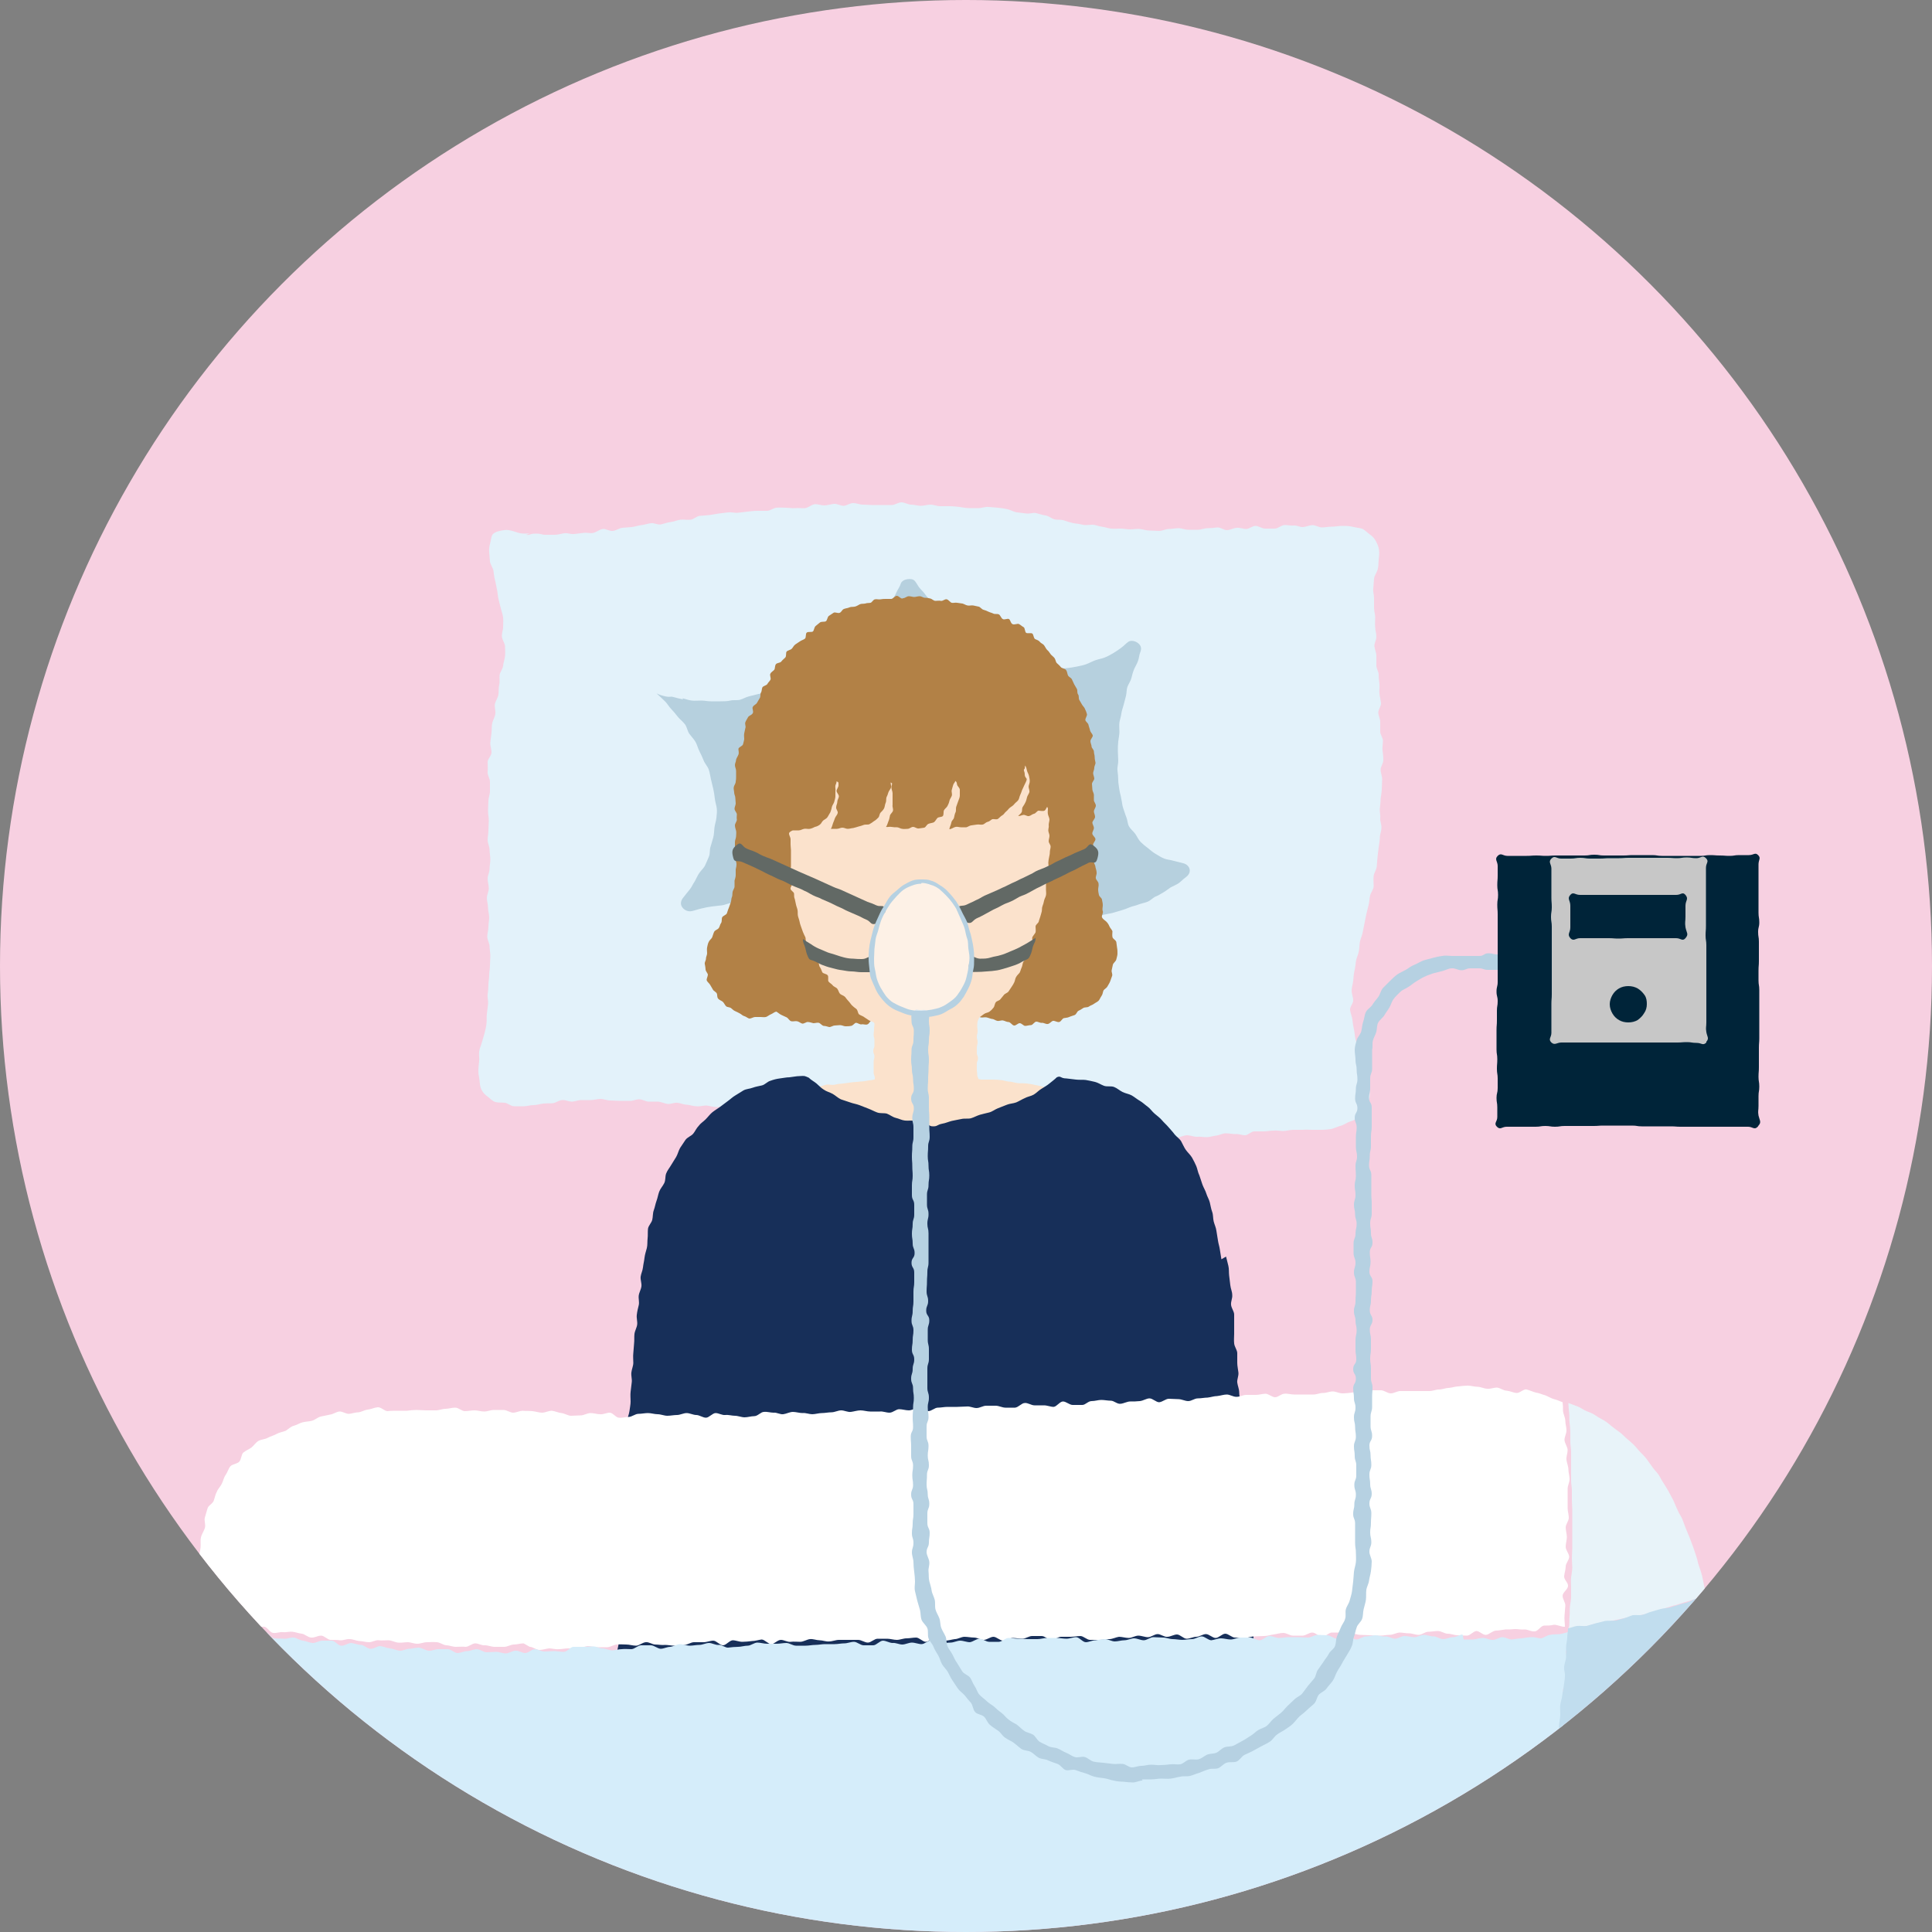 <?xml version="1.0" encoding="UTF-8"?>
<svg xmlns="http://www.w3.org/2000/svg" version="1.1" xmlns:xlink="http://www.w3.org/1999/xlink" viewBox="0 0 500 500">
  <rect x="0" y="0" width="500" height="500" fill="#808080" stroke="none"/>
  <defs>
    <style>
      .cls-1 {
        fill: #c1ddee;
      }

      .cls-2 {
        fill: #002439;
      }

      .cls-3 {
        fill: #d5edfa;
      }

      .cls-4 {
        fill: #fff;
      }

      .cls-5 {
        fill: #e8f3f9;
      }

      .cls-6 {
        fill: none;
      }

      .cls-7 {
        opacity: .5;
      }

      .cls-8 {
        fill: #b28146;
      }

      .cls-9 {
        fill: #b6d1e2;
      }

      .cls-10 {
        fill: #f7d0e1;
      }

      .cls-11 {
        fill: #172f59;
      }

      .cls-12 {
        fill: #fbe2cc;
      }

      .cls-13 {
        fill: #626965;
      }

      .cls-14 {
        fill: #b6d0de;
      }

      .cls-15 {
        fill: #c7c7c7;
      }

      .cls-16 {
        clip-path: url(#clippath);
      }

      .cls-17 {
        fill: #e3f2fa;
      }
    </style>
    <clipPath id="clippath">
      <circle class="cls-6" cx="250" cy="250" r="250"/>
    </clipPath>
  </defs>
  <!-- Generator: Adobe Illustrator 28.7.3, SVG Export Plug-In . SVG Version: 1.2.0 Build 164)  -->
  <g>
    <g id="_レイヤー_1" data-name="レイヤー_1">
      <g>
        <circle class="cls-10" cx="250" cy="250" r="250"/>
        <g class="cls-16">
          <g>
            <path class="cls-17" d="M136.1,138.4c1.2.2.8-.3,2.5-.3s1.5.3,2.5.3,1.6,0,2.5,0,1.6-.3,2.5-.4,1.6.3,2.5.2,1.6-.2,2.5-.3,1.7.2,2.5,0,1.6-.9,2.4-1,1.7.6,2.6.5,1.6-.7,2.4-.8,1.6-.1,2.5-.2,1.6-.4,2.5-.5,1.6-.4,2.5-.5,1.7.5,2.6.3,1.6-.5,2.5-.6,1.6-.5,2.5-.6,1.7.1,2.6,0,1.5-.9,2.4-1,1.7-.1,2.5-.2,1.6-.3,2.4-.4,1.6-.2,2.5-.3,1.7.2,2.5.1,1.6-.2,2.5-.3,1.6-.2,2.5-.2,1.7,0,2.5,0c.8,0,1.6-.7,2.4-.8s1.7,0,2.5,0,1.7.2,2.5.1,1.7.1,2.5,0,1.6-.9,2.4-1,1.7.3,2.5.3,1.7-.3,2.5-.4,1.7.5,2.5.5,1.6-.7,2.5-.7,1.7.4,2.5.4,1.7.1,2.5.1c.8,0,1.7,0,2.5,0,.8,0,1.7,0,2.5,0s1.7-.7,2.5-.7,1.7.6,2.5.6,1.7.3,2.5.3,1.7-.3,2.5-.3,1.7.4,2.5.4,1.7,0,2.5,0c.8,0,1.7.1,2.5.2s1.6.3,2.5.3,1.7,0,2.5,0,1.7-.4,2.5-.3,1.7.1,2.5.2,1.7.2,2.5.4,1.6.7,2.4.8,1.7.2,2.5.3,1.7-.3,2.5-.1,1.6.5,2.4.6,1.5.8,2.3,1,1.7,0,2.5.3,1.6.5,2.4.7c.8.1,1.6.2,2.4.4s1.7,0,2.5,0,1.6.4,2.4.5,1.6.4,2.4.5,1.7,0,2.5,0,1.6.2,2.5.2,1.7-.2,2.5-.1,1.6.4,2.5.4,1.7.1,2.5.1,1.7-.5,2.5-.5,1.7-.2,2.5-.2c.8,0,1.7.4,2.5.4s1.7,0,2.5,0,1.7-.4,2.5-.4,1.7-.1,2.5-.2,1.7.7,2.5.7,1.6-.5,2.5-.6,1.7.3,2.5.3,1.6-.8,2.4-.8,1.7.7,2.5.7c.8,0,1.7,0,2.5,0s1.6-.8,2.4-.9,1.7.2,2.5.1,1.7.5,2.5.4,1.7-.5,2.4-.5,1.7.6,2.4.6,1.7-.2,2.6-.2,1.8-.2,2.6-.2,1.8,0,2.6.2,1.8.3,2.5.5,1.5,1.1,2.1,1.5,1.2,1,1.6,1.8.7,1.4.8,2.3,0,1.6-.1,2.5,0,1.7-.3,2.6-.8,1.4-.9,2.3-.1,1.6-.2,2.5.2,1.6.2,2.5,0,1.6,0,2.5.3,1.6.3,2.5-.1,1.6,0,2.5c0,.8.3,1.6.3,2.5s-.6,1.7-.5,2.5.5,1.6.5,2.4c0,.8,0,1.6,0,2.5s.6,1.6.6,2.4.1,1.6.2,2.4-.1,1.6,0,2.5.3,1.6.4,2.4-.7,1.7-.7,2.5.5,1.6.5,2.4,0,1.6,0,2.5.7,1.6.7,2.4-.2,1.7-.1,2.5.2,1.6.2,2.5-.7,1.7-.7,2.5.4,1.6.4,2.5-.1,1.7-.1,2.5-.2,1.6-.3,2.5c0,.8-.1,1.6-.2,2.5s.2,1.7.1,2.5.4,1.7.3,2.6c0,.8-.4,1.7-.4,2.5,0,.8-.2,1.7-.3,2.5s-.2,1.7-.3,2.5-.1,1.7-.2,2.5-.7,1.6-.8,2.4,0,1.7,0,2.6-.7,1.6-.9,2.4-.2,1.7-.4,2.5c-.2.8-.4,1.6-.6,2.4s-.3,1.7-.5,2.5-.3,1.7-.5,2.5-.6,1.6-.7,2.4-.1,1.7-.3,2.5-.6,1.6-.7,2.4-.2,1.7-.4,2.5-.2,1.7-.3,2.5-.4,1.7-.4,2.5.4,1.7.4,2.5c0,.8-.9,1.7-.8,2.5s.5,1.7.6,2.5.2,1.7.4,2.5.2,1.7.4,2.5.4,1.6.7,2.4.8,1.5,1,2.2.8,1.5,1,2.3.2,1.7.3,2.5.4,1.6.5,2.4.2,1.7.2,2.5c0,.9-.3,1.7-.5,2.4-.2.8-.8,1.4-1.2,2.1s-.9,1.2-1.6,1.7c-.6.5-1.4.7-2.2,1-.7.3-1.3.8-2.2,1-.7.2-1.5.6-2.3.8-.8.1-1.6.2-2.4.2s-1.6,0-2.5,0c-.8,0-1.7-.1-2.5,0-.8,0-1.7,0-2.5,0s-1.7.3-2.5.3c-.8,0-1.7-.2-2.5-.1-.8,0-1.7.2-2.5.2-.8,0-1.7,0-2.5,0-.8,0-1.6,1-2.4,1-.8,0-1.7-.4-2.5-.3-.8,0-1.7-.2-2.5-.2-.8,0-1.6.5-2.5.6s-1.6.4-2.5.4c-.8,0-1.7-.2-2.5-.1-.8,0-1.7-.4-2.5-.4-.8,0-1.6.5-2.5.6s-1.7.2-2.5.2c-.8,0-1.7-.3-2.5-.3-.8,0-1.7.5-2.5.5-.8,0-1.7-.5-2.5-.5-.8,0-1.7.4-2.5.4s-1.7-.3-2.5-.3c-.8,0-1.7-.4-2.5-.4-.8,0-1.7,0-2.5,0-.8,0-1.7.3-2.5.3-.8,0-1.6-.8-2.5-.8-.8,0-1.7.2-2.5.1-.8,0-1.7.3-2.5.2s-1.7-.2-2.5-.2c-.8,0-1.6-.5-2.5-.5s-1.7-.1-2.5-.2c-.8,0-1.7.3-2.5.2-.8,0-1.6-.6-2.5-.6-.8,0-1.7.3-2.6.2-.8,0-1.7.2-2.6.1s-1.7-.2-2.5-.2c-.8,0-1.6-.7-2.4-.7s-1.7,0-2.5,0c-.8,0-1.7.4-2.5.4-.8,0-1.6-1-2.4-1s-1.7.6-2.5.5c-.8,0-1.6-.8-2.4-.9s-1.7.2-2.5.2c-.8,0-1.6-.6-2.4-.7s-1.7.3-2.5.3-1.7,0-2.5,0c-.8,0-1.6-.7-2.4-.8-.8,0-1.7.4-2.5.3-.8,0-1.6-.4-2.5-.5s-1.6-.3-2.5-.4c-.8,0-1.7.4-2.5.3-.8,0-1.7-.3-2.5-.4s-1.7-.2-2.5-.3c-.8,0-1.7-.2-2.5-.2-.8,0-1.6-.7-2.4-.8-.8,0-1.7.3-2.5.2-.8,0-1.6-.6-2.4-.6s-1.7,0-2.5,0c-.8,0-1.7,0-2.5,0-.8,0-1.7-.1-2.5-.2s-1.6-.5-2.5-.6c-.8,0-1.7.2-2.5.2-.8,0-1.6-.6-2.4-.7s-1.7.4-2.5.3c-.8,0-1.6-.3-2.5-.4-.8,0-1.7.3-2.5.2-.8,0-1.6-.3-2.5-.4-.8,0-1.6-.4-2.5-.5s-1.7.4-2.5.3-1.6-.5-2.4-.6c-.8,0-1.7,0-2.5,0s-1.6-.6-2.5-.6-1.7.5-2.5.4c-.8,0-1.7,0-2.5,0s-1.7-.1-2.5-.1c-.8,0-1.7-.4-2.5-.4-.8,0-1.7.3-2.5.3-.8,0-1.7,0-2.5,0-.8,0-1.7.4-2.4.4-.8,0-1.7-.5-2.5-.4-.8,0-1.6.7-2.4.8-.9.1-1.7,0-2.5.1s-1.7.4-2.5.4c-.9,0-1.7.3-2.5.3s-1.7,0-2.5,0c-.9,0-1.7-.8-2.4-.9-.9-.1-1.8,0-2.5-.2s-1.4-.9-2-1.4c-.7-.5-1.2-1-1.6-1.8s-.4-1.5-.5-2.4-.3-1.5-.3-2.4.1-1.6.2-2.5-.1-1.6,0-2.5.5-1.6.7-2.4.5-1.6.7-2.4.4-1.6.5-2.5,0-1.7.1-2.5.2-1.6.3-2.5-.2-1.7-.1-2.5.2-1.7.2-2.5.2-1.7.2-2.5.2-1.7.2-2.5.1-1.7.1-2.5-.2-1.7-.2-2.5-.6-1.7-.6-2.5.3-1.7.3-2.5.2-1.7.2-2.5-.3-1.7-.3-2.5-.3-1.7-.3-2.5.5-1.7.5-2.5-.3-1.7-.3-2.5.5-1.7.5-2.5.2-1.7.2-2.5-.2-1.7-.2-2.5-.5-1.7-.5-2.5.2-1.7.2-2.5.1-1.7.1-2.5-.2-1.7-.2-2.6.1-1.7.1-2.5.4-1.7.4-2.5,0-1.7,0-2.5-.7-1.7-.6-2.6,0-1.7,0-2.5,1-1.6,1-2.5-.4-1.7-.3-2.6.2-1.7.3-2.5,0-1.7.2-2.5.7-1.6.8-2.4-.3-1.8-.1-2.6.8-1.6.9-2.4,0-1.8.2-2.5,0-1.7.1-2.5.8-1.5.9-2.4.4-1.6.5-2.5,0-1.7,0-2.5-.7-1.6-.8-2.5.3-1.7.3-2.5.1-1.7,0-2.5-.4-1.6-.6-2.4-.4-1.6-.6-2.4-.2-1.7-.4-2.5-.3-1.7-.5-2.4-.3-1.7-.4-2.4-.8-1.6-.9-2.4-.1-1.7-.2-2.5.1-1.7.3-2.4.2-1.7.7-2.2,1.2-.7,2.2-.9,1.5-.2,2.4,0,1.5.5,2.4.7,1.6,0,2.5.1Z"/>
            <path class="cls-14" d="M176.6,180.7c.8.2,1.6.5,2.4.6.8.1,1.7,0,2.5,0s1.6.2,2.5.2,1.7,0,2.5,0,1.7,0,2.5-.2,1.7,0,2.5-.2,1.5-.7,2.4-.9,1.6-.4,2.4-.6,1.7-.2,2.5-.4,1.5-.7,2.3-1,1.5-.7,2.3-1.1,1.7-.4,2.4-.8,1.4-1,2.1-1.4,1.6-.7,2.3-1.1,1.6-.7,2.3-1.1,1.4-1,2.1-1.4,1.3-1.1,2-1.6,1.4-1,2.1-1.5,1.3-1.1,1.9-1.7,1.3-1.1,2-1.6,1.5-.9,2.1-1.4,1-1.4,1.6-2,1.3-1.1,1.8-1.7,1-1.4,1.5-2.1c.5-.7.8-1.5,1.2-2.2s.9-1.5,1.2-2.2.9-1.5,1.1-2.2,1-1.1,1.7-1.2,1.5-.1,2,.5.8,1.4,1.4,2,1.1,1.2,1.6,1.9,1.2,1.1,1.8,1.7,1,1.3,1.6,1.9,1.4.9,2,1.5,1.3,1,1.9,1.6,1.1,1.2,1.8,1.8,1.3,1,2,1.5,1.3,1,2,1.5,1.3,1.1,2,1.5,1.5.8,2.2,1.2,1.5.8,2.2,1.1,1.5.6,2.3.9c.8.3,1.5.6,2.3.9s1.6.4,2.4.6,1.6.3,2.5.4,1.6.5,2.4.6,1.7,0,2.5,0,1.7,0,2.5-.1,1.6-.2,2.5-.4,1.6-.3,2.4-.6,1.5-.7,2.3-1,1.6-.4,2.4-.7,1.5-.7,2.2-1.1,1.4-.9,2.1-1.4,1.2-1.1,1.9-1.6,1.9-.2,2.6.4.9,1.3.5,2.3c-.3.7-.3,1.5-.6,2.3s-.7,1.4-1,2.1-.5,1.5-.7,2.3-.7,1.4-1,2.2-.2,1.6-.4,2.4-.4,1.5-.6,2.3-.5,1.5-.6,2.3-.4,1.6-.5,2.3,0,1.6,0,2.4-.2,1.6-.3,2.5-.1,1.6-.1,2.5.1,1.6.1,2.5-.3,1.7-.2,2.5.2,1.7.2,2.5.2,1.7.3,2.5.4,1.6.5,2.4c.2.8.2,1.6.5,2.4s.5,1.6.8,2.3.3,1.7.7,2.4,1.1,1.2,1.6,1.9c.5.7.8,1.5,1.4,2.1s1.2,1.1,1.9,1.6c.6.5,1.3,1.1,2,1.5.7.4,1.4.9,2.2,1.2.7.3,1.6.3,2.5.6.8.2,1.6.4,2.4.6.9.2,1.6.9,1.7,1.7s-.4,1.5-1.1,2c-.6.4-1.1,1-1.8,1.5-.6.4-1.4.7-2.1,1.1-.6.4-1.2.9-1.9,1.3s-1.3.8-2.1,1.1c-.7.4-1.2,1-2,1.3s-1.5.4-2.3.7c-.7.3-1.5.4-2.2.7s-1.5.6-2.2.8-1.7.5-2.4.7c-.9.2-1.7.3-2.5.5-.9.2-1.6.5-2.4.7-.9.2-1.6.7-2.4.9s-1.7.2-2.5.5-1.4.8-2.2,1.2c-.7.4-1.6.5-2.3,1-.6.5-1.2,1.2-1.8,1.7-.6.5-1.1,1.1-1.7,1.8s-1.2,1.1-1.8,1.8c-.5.6-.9,1.3-1.5,2-.5.7-1,1.3-1.7,1.9-.6.5-1.4.9-2.1,1.4-.7.5-1.4.9-2.2,1.3-.7.4-1.6.6-2.4.9s-1.4.9-2.3,1.2-1.6.5-2.4.8c-.8.2-1.7,0-2.6.2-.8.2-1.6.6-2.4.7-.8.1-1.6.5-2.5.6s-1.7-.1-2.6,0-1.7.3-2.5.4c-.8,0-1.7-.3-2.6-.2-.8,0-1.7,0-2.5,0s-1.7.4-2.6.4c-.9,0-1.7-.5-2.5-.6-.9,0-1.7.1-2.6,0-.8-.1-1.6-.7-2.4-.9-.8-.2-1.7-.2-2.5-.4-.8-.2-1.7-.1-2.5-.4s-1.5-1-2.2-1.3-1.7-.5-2.4-.8c-.8-.4-1.6-.6-2.3-1.1s-1.3-1.2-1.9-1.7c-.7-.5-1.3-1.2-1.9-1.7s-1.5-.9-2.1-1.4-1.2-1.3-1.7-1.9c-.6-.7-1.2-1.3-1.7-1.9-.6-.7-1.1-1.4-1.5-2s-1.1-1.4-1.5-2c-.5-.8-.6-1.7-1-2.3s-1.3-1.2-1.8-1.7c-.6-.6-1-1.4-1.8-1.8-.7-.3-1.5-.3-2.5-.4-.7,0-1.6-.3-2.5-.3-.9,0-1.8.2-2.6.3-.9,0-1.7.5-2.6.6-.9.1-1.8.2-2.6.3s-1.8.3-2.6.5c-.9.2-1.7.5-2.6.7-1,.2-2-.3-2.5-1.1s-.3-1.7.4-2.5c.5-.6,1-1.3,1.6-2,.5-.6.8-1.4,1.3-2.1.4-.7.7-1.5,1.2-2.2s1.2-1.3,1.5-2,.7-1.5,1-2.3.1-1.7.4-2.5c.2-.8.5-1.6.7-2.4s.2-1.6.3-2.5.4-1.6.5-2.5.2-1.7.1-2.5-.4-1.6-.5-2.5-.2-1.6-.4-2.5-.4-1.7-.6-2.5-.3-1.8-.6-2.6-1-1.5-1.3-2.3-.7-1.6-1.1-2.4c-.4-.8-.6-1.7-1-2.4s-1.1-1.4-1.6-2.1-.6-1.7-1.1-2.4-1.3-1.3-1.8-1.9-1.1-1.4-1.7-2-1.1-1.5-1.6-2c-.9-.9-1.5-1.4-1.9-1.8-.7-.7-.5-.2,1.4.3s1.6,0,2.6.3,1.6.4,2.5.6Z"/>
            <g>
              <path class="cls-12" d="M200.7,283.1c.4-1,1-.2,2.4-.5.6-.1,1.4-.2,2.2-.3.7-.1,1.4-.2,2.2-.3s1.4-.4,2.1-.6c.7-.1,1.5,0,2.2-.1s1.4-.5,2.1-.6c.7-.1,1.5.2,2.2,0s1.4-.2,2.2-.3,1.4-.2,2.2-.3,1.5-.1,2.2-.2c.7,0,1.5-.2,2.2-.3.7,0,1.5-.3,2.2-.4s1.5-.3,2.2-.4,1.5,0,2.2,0c.7,0,1.5.2,2.2.1.7,0,1.5-.3,2.2-.4s1.5,0,2.2,0c.8,0,1.5.2,2.2.2s1.5,0,2.3,0c.8,0,1.5,0,2.3,0,.8,0,1.6-.2,2.3-.1.8,0,1.5.3,2.3.3.8,0,1.6,0,2.3,0s1.5.5,2.3.5c.8,0,1.6,0,2.3,0,.8,0,1.6,0,2.3.1.8,0,1.5.3,2.3.4.8,0,1.5.3,2.3.4.8.1,1.6,0,2.3.1.8.1,1.6.2,2.3.4.8.1,1.6.4,2.3.5.8.2,1.6.2,2.3.4.9.2,1.6.6,2.1.8-.3.7-.5,1.4-1,2-.4.6-.9,1.2-1.5,1.7s-1.2.9-1.8,1.4c-.6.4-1.1,1.1-1.8,1.5s-1.4.5-2.1.9c-.7.3-1.4.5-2.1.8-.7.3-1.4.6-2.1.8s-1.5.3-2.2.5-1.4.6-2.1.8-1.5.4-2.2.5-1.5.2-2.3.3-1.5.2-2.3.3c-.7,0-1.5,0-2.3,0-.8,0-1.5.1-2.3.2s-1.5-.1-2.3,0-1.5.2-2.3.2-1.5.1-2.3.1c-.8,0-1.5,0-2.3,0-.8,0-1.5-.2-2.3-.3s-1.5,0-2.3,0c-.8,0-1.5-.2-2.3-.3-.8,0-1.5-.5-2.2-.6-.8-.1-1.5-.2-2.3-.3-.8-.1-1.5,0-2.3-.2s-1.5-.3-2.2-.5c-.7-.2-1.4-.5-2.2-.7-.7-.2-1.6,0-2.3-.3-.7-.2-1.4-.6-2.2-.8-.7-.2-1.4-.7-2.1-1-.7-.3-1.5-.4-2.2-.7s-1.4-.5-2.1-.8c-.7-.3-1.4-.6-2.1-1s-1.2-1-1.9-1.4c-.7-.4-1.3-.8-1.9-1.2-.6-.4-1.4-1-2-1.5Z"/>
              <path class="cls-12" d="M253.1,279.6c.3-.7-.2-.7-.2-1.5,0-.7-.1-.7-.1-1.4s0-.7,0-1.4c0-.7.3-.7.3-1.4s-.3-.7-.3-1.4,0-.7,0-1.4.2-.7.2-1.4-.2-.7-.2-1.4.2-.7.2-1.4c0-.7-.1-.7-.1-1.4,0-.7.1-.7.1-1.4,0-.7,0-.7,0-1.4,0-.7,0-.7,0-1.4s.2-.7.2-1.4.4-.9-.2-1.4c-.5-.5-.7,0-1.4,0-.7,0-.7.3-1.4.4s-.7-.1-1.4,0c-.7,0-.7,0-1.4.2-.7,0-.7,0-1.4.1s-.7.3-1.4.4-.7,0-1.4,0c-.7,0-.7.1-1.4.2-.7,0-.7,0-1.4.2-.7,0-.7.2-1.4.3s-.7.2-1.4.3c-.7,0-.8-.2-1.5-.1-.7,0-.7.2-1.4.3s-.7,0-1.4.2-.7.4-1.4.5c-.7,0-.7,0-1.4.2s-.8-.2-1.5,0c-.7,0-.7.3-1.4.4s-1-.5-1.5,0c-.5.5,0,.8,0,1.5,0,.7.2.7.2,1.4,0,.7-.1.7-.1,1.4,0,.7-.1.7-.1,1.4,0,.7.2.7.2,1.4s0,.7,0,1.4-.3.7-.3,1.4c0,.7.3.7.3,1.4s-.2.7-.2,1.4,0,.7,0,1.4c0,.7,0,.7,0,1.4,0,.7.3.7.3,1.4,0,.7-.2.7-.2,1.4s.1.7.1,1.4c0,.7-.3.7-.3,1.4s0,.7.3,1.3c.3.6.5.4,1,.9.6.4.4.7,1,1.1.6.4.6.4,1.2.8s.7.2,1.3.7.5.5,1.1.9c.6.4.6.4,1.1.9s.6.4,1.1.8.6.4,1.1.9c.6.4.6.4,1.2.8.6.4.5.5,1.1,1,.6.4.6.3,1.2.8s.3.9,1,.8c.7,0,.4-.5.9-1s.6-.4,1.1-1q.5-.6,1-1.1c.5-.6.5-.5,1-1.1.5-.6.5-.6.9-1.1.5-.6.5-.6.9-1.1.5-.6.4-.6.9-1.2.5-.6.6-.5,1-1s.6-.5,1.1-1c.5-.6.3-.7.8-1.2.5-.6.6-.4,1.1-1,.5-.6.4-.6.9-1.2.5-.6.3-.7.9-1.2s.9-.3,1.1-1Z"/>
              <path class="cls-8" d="M233.5,154.9c-.5,0-.9-.7-1.4-.7s-.9.7-1.4.8c-.5,0-.9,0-1.4,0-.5,0-.9,0-1.4.1s-1-.1-1.4,0c-.5,0-.8.8-1.2.9s-.9,0-1.4.2c-.5.1-1,0-1.4.2-.4.2-.8.5-1.3.6s-1,0-1.4.2-.9.2-1.4.4-.6.8-1.1,1-1.2-.3-1.6,0-.8.5-1.2.8-.4,1.2-.8,1.4-1.1,0-1.5.3c-.4.3-.7.6-1.1.9s-.4,1.1-.7,1.4-1.2,0-1.6.3c-.4.3-.1,1.3-.5,1.6s-.9.4-1.3.7-.8.5-1.2.8-.6.8-.9,1.1-1,.4-1.3.7,0,1.2-.4,1.6-.7.6-1,1-1.1.3-1.4.7-.2,1.1-.4,1.4-.8.6-1,1c-.3.4.2,1.2,0,1.6s-.6.7-.8,1.1-1.1.5-1.3.9-.1,1-.4,1.4c-.2.4,0,1-.3,1.4-.2.4-.5.8-.7,1.2s-.9.6-1.1,1.1c-.2.4.3,1.1,0,1.6s-1,.6-1.2,1-.5.8-.7,1.3.2,1.1,0,1.5c-.1.4-.2.9-.3,1.4s0,1,0,1.4-.2.9-.3,1.4-1.1.7-1.2,1.2c0,.5.2,1,0,1.5s-.5.9-.6,1.3c0,.5-.3.9-.3,1.4,0,.5.3,1,.3,1.5s0,.9,0,1.4,0,.9-.1,1.4c0,.5-.4.9-.5,1.4s.1,1,.1,1.4c0,.5.3.9.3,1.4s.1.9.1,1.4-.3.9-.3,1.4.5.9.6,1.4c0,.5-.1,1,0,1.4,0,.5-.5,1-.5,1.5s.2,1,.3,1.4,0,1,0,1.4c0,.5-.3,1-.3,1.5,0,.5,0,1,0,1.4s-.1,1-.1,1.4c0,.5.2,1,.2,1.4,0,.5.3,1,.3,1.5,0,.5-.1,1-.2,1.4,0,.5,0,1,0,1.5s-.2,1-.3,1.4c0,.5,0,1,0,1.5,0,.5-.4.9-.5,1.4-.1.5,0,1-.2,1.4s-.1,1-.3,1.4c-.2.5-.3.9-.5,1.4-.2.4-.3.9-.5,1.4-.2.4-1,.6-1.2,1-.2.4,0,1.1-.3,1.5s-.3.9-.6,1.3-1,.5-1.2,1c-.2.4-.3.9-.5,1.4-.2.4-.7.7-.9,1.2-.2.4-.3.9-.4,1.4s0,1,0,1.5c0,.5-.3.9-.3,1.4,0,.5-.4.9-.3,1.4s.2,1,.2,1.4.5.9.6,1.3c0,.5-.4,1.1-.3,1.5s.7.8.9,1.2.5.8.7,1.2.8.6,1,1,0,1,.4,1.4.9.5,1.2.8.5.8.8,1.1.9.2,1.3.5c.4.3.6.6,1.1.8s.8.4,1.2.6c.4.2.7.6,1.2.7.4.1.9.6,1.3.6s1-.4,1.4-.4c.5,0,.9,0,1.4,0s1,.1,1.4,0,.8-.5,1.3-.7.9-.6,1.4-.7c.4.2.9.7,1.4.9s.8.4,1.3.6c.4.2.7.9,1.2,1s1-.1,1.5,0c.5.1.9.5,1.3.6.5.1,1.1-.5,1.5-.4.5,0,.9.2,1.4.3.5,0,1-.2,1.4-.1s.9.8,1.3.8c.5,0,.9.2,1.4.3.5,0,1-.4,1.4-.4.5,0,.9-.1,1.4-.1s1,.3,1.4.3,1,0,1.4-.1c.5,0,.9-.7,1.3-.8.5,0,1,.5,1.5.4s1,.2,1.5,0,.7-1,1.2-1.1.8-.6,1.2-.7,1,0,1.5-.2.8-.5,1.2-.7c.4-.2,1.1.2,1.6,0,.4-.2.8-.6,1.2-.8.4-.2.6-1.1,1-1.3.5,0,1.1,0,1.6,0,.5,0,1,0,1.5,0s1,.8,1.5.9c.5,0,1,0,1.5,0,.5,0,1-.2,1.5-.2s1,.6,1.5.6c.6,0,1.1-.6,1.5-.6.6,0,1.1-.1,1.5,0,1.5,0,.7.3,1.3.6.7.3.6,0,1.4.3.4.1.8.6,1.3.7s1.1-.4,1.6-.3c.4.1.9.2,1.4.3s.8.6,1.3.7,1-.1,1.5,0,.9.3,1.4.4c.5,0,.9.4,1.4.5s1-.2,1.5-.1.9.4,1.4.4c.5,0,.9.8,1.4.9s1-.6,1.5-.6,1,.7,1.4.7c.5,0,1-.2,1.5-.2.5,0,.9-.9,1.4-.9.5,0,1,.4,1.5.3.5,0,1,.4,1.5.3s.9-.7,1.3-.8,1.1.4,1.6.3.8-.9,1.2-1,1-.1,1.4-.3c.4-.2.9-.3,1.4-.5.5-.2.6-.9,1-1.1.4-.2.8-.4,1.2-.7.4-.3,1.1-.1,1.5-.4.4-.3.9-.4,1.3-.7.4-.3.9-.5,1.2-.8s.5-.9.8-1.3.3-1,.5-1.4c.3-.4.8-.6,1-1s.5-.8.7-1.3.3-.9.5-1.4c.2-.5-.2-1-.1-1.5.1-.5.2-.9.3-1.4s.8-.9.9-1.4.3-1,.3-1.5c0-.5,0-1-.1-1.5s-.1-1-.2-1.5c-.1-.5-.9-.8-1-1.3s0-1.1,0-1.5c-.2-.5-.6-.8-.8-1.3s-.5-.9-.8-1.2-.9-.6-1.1-1.1c-.2-.4.4-1.1.2-1.6s0-1,0-1.5-.1-.9-.2-1.4c0-.5-.7-.8-.8-1.3s-.2-.9-.2-1.4c0-.5.2-1,.1-1.5,0-.5-.6-.9-.7-1.4s.3-1,.2-1.5c0-.5-.2-.9-.3-1.4,0-.5-.4-.9-.4-1.4s.9-1,.9-1.5-.3-.9-.3-1.4-.7-.9-.8-1.4.6-1,.6-1.5-.7-.9-.8-1.4.4-1,.4-1.5-.4-1-.4-1.4.7-1,.7-1.5-.3-1-.3-1.4c0-.5.5-1,.5-1.5s-.5-1-.5-1.4c0-.5,0-1,0-1.4s-.4-1-.4-1.4c0-.5-.1-1-.1-1.4,0-.5.6-1,.6-1.4s-.3-1-.3-1.4.3-.9.3-1.4.4-1,.3-1.4-.2-.9-.2-1.4-.2-.9-.2-1.4c0-.5-.6-.9-.6-1.3s-.3-.9-.3-1.4c0-.5.7-1.1.6-1.5s-.6-.8-.7-1.3-.3-.9-.4-1.4-.7-.8-.8-1.2c-.1-.5.5-1.1.4-1.6-.1-.4-.3-.9-.5-1.3-.1-.4-.6-.8-.8-1.2s-.5-.8-.7-1.2,0-1-.3-1.4-.1-1-.3-1.4-.5-.8-.7-1.2-.4-.9-.6-1.3c-.2-.4-.8-.6-1-1-.2-.4-.2-1-.5-1.4-.3-.4-1.1-.4-1.4-.8s-.7-.7-1-1-.3-.9-.6-1.3-.7-.6-1-1-.5-.8-.9-1.1c-.3-.3-.5-.8-.8-1.2s-.8-.5-1.1-.9-.8-.5-1.2-.7-.4-1.1-.7-1.4-1.2,0-1.6-.2-.3-1.3-.7-1.5-.8-.6-1.2-.8c-.4-.2-1.2.3-1.7,0s-.5-1.1-.9-1.3-1.2.3-1.6,0c-.4-.2-.6-1-1-1.2-.4-.2-1,0-1.4-.2s-.9-.3-1.3-.5c-.4-.2-.9-.4-1.3-.5s-.8-.7-1.2-.8c-.4-.1-.9-.2-1.4-.3s-1,.1-1.5,0c-.5-.1-.9-.4-1.3-.5-.5-.1-.9-.1-1.4-.2s-1,.1-1.4,0-.8-.8-1.3-.9-1,.5-1.5.4-.9,0-1.4,0-.9-.5-1.3-.6-.9-.2-1.4-.2-.9-.4-1.4-.4-1,.2-1.4.2-.9-.2-1.4-.2-1,.5-1.4.5Z"/>
              <path class="cls-12" d="M239.9,177.5c-.5,0-.9,0-1.4,0s-.9,0-1.4,0-1-.8-1.5-.7-.8.9-1.3,1c-.5,0-1,0-1.4,0s-.9.3-1.4.4-1.1-.2-1.5-.1-.8.7-1.2.8c-.4.2-1.1,0-1.5,0s-.6.9-1,1.1-1,0-1.5.2-.6.8-1,1c-.4.2-.7.6-1.1.9-.4.3-.9.4-1.3.7-.4.3-.9.4-1.2.7-.4.3-.5.9-.8,1.2s-1,.3-1.3.7c-.3.3-.6.8-.9,1.1s-.8.5-1.1.9-.6.8-.9,1.1-.7.7-1,1-.8.6-1.1,1,0,1.1-.3,1.5-1,.5-1.3.9c-.2.4-.2,1-.4,1.4-.2.4-.7.7-.9,1.1s-.6.8-.8,1.2-.3.9-.5,1.3-.1,1-.3,1.4c-.2.4-.3.9-.5,1.3-.2.4-.6.8-.8,1.2s0,1-.1,1.5-.8.8-.9,1.2.3,1.1.2,1.5c-.1.5,0,1-.1,1.4s-.3.9-.4,1.4-.9.8-1,1.2c0,.5.4,1,.3,1.5,0,.5,0,1,0,1.4s-.4.9-.4,1.4c0,.5-.6.9-.7,1.4,0,.5.4,1,.4,1.5,0,.5,0,.9,0,1.4,0,.5.1,1,.1,1.4,0,.5,0,.9,0,1.4s0,.9,0,1.4c0,.5,0,.9,0,1.4,0,.5-.4,1-.3,1.5s.1.9.2,1.4.5.9.5,1.4-.6,1.1-.5,1.5c0,.5.9.8.9,1.3s0,1,.2,1.4c.1.5.2.9.3,1.4s.3.9.4,1.4,0,1,.1,1.5.3.9.4,1.4.2.9.4,1.4.3.9.5,1.4.4.9.6,1.3,0,1,.3,1.5,1.1.6,1.3,1-.2,1.2,0,1.6,1.1.5,1.3.9.3.9.5,1.4.1,1,.4,1.4.4.9.6,1.3,1.1.4,1.4.8c.3.4,0,1.2.2,1.6.3.4.8.6,1.1,1,.3.4.9.5,1.2.9.3.4.4,1,.7,1.3s.9.4,1.3.8c.3.4.6.8.9,1.1s.6.8.9,1.1.7.6,1.1.9c.4.3.4,1.1.7,1.4.4.3.9.4,1.3.7s.8.5,1.2.8.9.3,1.3.6c.4.3.7.7,1.1.9s1,0,1.4.3c.4.2.5,1.2,1,1.3.4.2,1,0,1.5.2s.9.2,1.4.4c.5.1.9.5,1.3.6.5.1,1,0,1.4.2s.9.5,1.4.5,1-.5,1.5-.5c.5,0,.9-.1,1.4-.1.5,0,1,.4,1.4.4.5,0,.9-.3,1.4-.4.5,0,1,.1,1.4,0,.5,0,.9-.1,1.4-.2.5-.1,1,0,1.4-.2s.8-.7,1.2-.9c.4-.2,1.1,0,1.5-.2.4-.2.6-.8,1.1-1.1s1-.1,1.4-.4c.4-.2.7-.6,1.1-.9s.4-1,.8-1.3c.4-.3.7-.5,1.1-.8.4-.3,1-.3,1.4-.6s.7-.6,1-1c.3-.3.3-1,.6-1.4s.9-.4,1.2-.8c.3-.4.6-.7.9-1.1s.9-.5,1.2-.9.5-.8.8-1.2c.3-.4.5-.8.7-1.2s.2-1,.5-1.4c.2-.4.6-.7.9-1.1.2-.4.3-.9.5-1.3.2-.4.2-.9.4-1.4.2-.4.7-.7.9-1.1s0-1.1.1-1.5c.2-.4.9-.7,1-1.1s.3-.9.4-1.3-.2-1.1,0-1.5.6-.8.8-1.2c.1-.4,0-1,0-1.5s.6-.8.8-1.2c.1-.5.3-.9.4-1.3s.3-.9.4-1.4,0-.9.2-1.4.3-.9.4-1.4.4-.9.5-1.4,0-1,0-1.4c0-.5,0-.9,0-1.4,0-.5.5-.9.6-1.4,0-.5,0-.9.1-1.4s0-1,0-1.4c0-.5-.1-1-.1-1.4s.1-.9.2-1.4.2-.9.2-1.4.2-.9.2-1.4c0-.5-.5-.9-.5-1.4,0-.5.2-.9.2-1.4s-.3-.9-.3-1.4c0-.5.2-.9.1-1.4,0-.5.2-1,.2-1.4s-.3-.9-.4-1.4,0-1,0-1.4-.6-.9-.7-1.3.3-1,.2-1.5-.3-.9-.4-1.4c0-.5,0-1,0-1.4s-.1-.9-.3-1.4-.7-.8-.8-1.2.1-1,0-1.5-.5-.8-.7-1.3,0-1-.1-1.5-1.1-.5-1.3-1,0-1-.2-1.5-.8-.7-1-1.1-.2-.9-.5-1.3-.3-.9-.5-1.3c-.3-.4-.5-.8-.7-1.2-.3-.4-.4-.9-.7-1.2s-.7-.6-1-1-.5-.8-.8-1.2c-.3-.3-.8-.5-1.2-.9s-.5-.8-.9-1.1c-.3-.3-.9-.4-1.3-.7-.4-.3-.5-.8-.9-1.1s-.7-.7-1.1-.9-1-.1-1.4-.4-.7-.6-1.2-.8c-.4-.2-.9-.2-1.4-.4-.4-.2-.9-.3-1.3-.4s-.9,0-1.4-.3-.9-.3-1.3-.5c-.4-.1-.9-.2-1.3-.4-.5-.1-.7-.9-1.2-1s-1,.1-1.4,0c-.5,0-1,.3-1.4.2s-.9,0-1.4,0c-.5,0-.9-.3-1.4-.3Z"/>
              <path class="cls-8" d="M265.2,198.9c-.5.5,0,.6,0,1.5s.6.9.5,1.4-.4.9-.6,1.4-.4.8-.6,1.3c-.1.4-.3.8-.5,1.3-.2.4-.2.9-.5,1.3s-.7.6-1,1-.7.6-1.1.9-.6.7-1,1c-.4.3-.6.8-1,1-.4.2-.7.6-1.1.9s-1,0-1.5.1c-.4.2-.7.6-1.2.7s-.8.6-1.3.7-1-.1-1.5,0-.9.1-1.4.2c-.4,0-.9.4-1.3.5-.5,0-.9,0-1.4,0-.5,0-.9-.2-1.4-.1s-1.1.6-1.6.6c0-.4.4-1.1.5-1.7s.6-.8.7-1.3c.1-.5.2-1,.4-1.4s0-1,.2-1.5.3-.9.5-1.4.4-1,.4-1.4,0-1,0-1.5-.6-.9-.7-1.3,0-.7-.5-1c0,.4-.4.6-.5,1s-.3.9-.4,1.4.2,1,0,1.5-.5.8-.6,1.3-.3.9-.5,1.3c-.2.4-.7.7-.9,1.1-.2.4,0,1.1-.3,1.5-.3.3-1.1.2-1.4.5s-.5.8-.9,1.1c-.4.2-.9.2-1.4.4s-.7.9-1.1,1-.9.1-1.4.2-1-.4-1.5-.4-.9.5-1.4.5c-.4,0-.9.1-1.4,0-.4,0-.9-.4-1.4-.4s-.9,0-1.4-.1-1,.1-1.4,0c.3-.4.4-.9.6-1.4.2-.4.3-.9.4-1.4,0-.5.7-.9.8-1.4s-.2-1-.1-1.5c0-.5,0-1,0-1.5s0-1,0-1.5c0-.5-.3-1-.3-1.5,0-.9.5-1-.2-1.3,0,.5.2.9.1,1.3s-.6.9-.7,1.3-.3.9-.5,1.3c-.1.5,0,1-.2,1.4s-.2,1-.4,1.4-.6.8-.9,1.1-.3,1-.6,1.3-.7.7-1.1.9c-.4.3-.8.6-1.2.8s-1,0-1.5.2-.9.3-1.3.4-.9.3-1.4.4c-.4,0-.9.2-1.4.2-.5,0-.9-.3-1.4-.3s-.9.3-1.4.3-1.1,0-1.6,0c.3-.3.4-1,.6-1.5.2-.4.3-.8.5-1.3s.6-.8.7-1.3-.5-1-.4-1.5c0-.5.3-.9.3-1.4s.4-1,.4-1.4c0-.5-.6-1-.6-1.4s.5-1,.5-1.4c0-.9.1-.8-.5-1.1,0,.5-.2.7-.3,1.1s.1,1,0,1.4c0,.5,0,1,0,1.4s-.2,1-.3,1.4-.5.9-.6,1.3c-.1.5-.2.9-.4,1.4-.2.4-.5.8-.7,1.2s-.7.6-1.1.9-.5.8-.9,1.1-.8.5-1.3.6c-.4.2-.8.4-1.3.5s-1-.1-1.5,0-.9.4-1.4.4c-.4,0-.9,0-1.4,0-.5,0-.9.6-1.4.6-.5,0-.9-.3-1.4-.3,0-.4-.2-.9-.2-1.4,0-.4,0-.9,0-1.4,0-.4,0-.9,0-1.4s0-.9,0-1.4c0-.5.2-.9.3-1.4s.1-.9.2-1.4.3-.9.4-1.4-.1-.9,0-1.4.2-.9.3-1.4,0-.9,0-1.4c0-.5-.2-1-.2-1.4,0-.5.3-.9.4-1.4s-.2-1-.1-1.4c0-.5.8-.8.8-1.3,0-.5-.1-1,0-1.4s.3-.9.4-1.4.3-.9.4-1.4c0-.5,0-1,0-1.4s.3-.9.4-1.4c.1-.5,0-1,.1-1.4.1-.5.6-.8.8-1.2s.1-1,.3-1.4.2-.9.4-1.3.6-.8.8-1.2.2-.9.4-1.3.5-.8.7-1.2,0-1.1.3-1.5c.3-.4,1-.5,1.2-.9s.6-.7.9-1c.3-.4.4-.9.8-1.2.4-.3.7-.7,1-.9s.8-.6,1.2-.8c.4-.2.9-.3,1.4-.4s1,0,1.5-.2c.5-.1.9-.6,1.3-.7s1,0,1.5,0,.9-.6,1.3-.7,1,0,1.5,0,1,0,1.5-.1.9-.2,1.4-.3.9-.3,1.4-.4,1,.1,1.5,0,1,.2,1.5.1.9-.5,1.4-.6,1,.1,1.5.1c.5,0,1,.3,1.5.2s1-.3,1.4-.3c.5,0,1,.3,1.4.3s1-.3,1.5-.3c.5,0,1,.3,1.4.3s1,0,1.5,0,1-.3,1.5-.2.9.5,1.4.6.9.3,1.4.4,1-.2,1.5,0,1,0,1.4,0,.9.3,1.4.4.7.8,1.2,1,1.1-.3,1.5-.1.9.4,1.3.5c.4.2.7.8,1.1,1,.4.2.9.4,1.3.6.4.2,1,.1,1.4.3.4.2.8.5,1.2.7.4.2,1,.1,1.4.3s.8.4,1.3.7.8.5,1.2.7.8.5,1.2.8c.4.2.9.4,1.3.6s.8.5,1.2.7.6.9.9,1.1c.4.3.8.5,1.2.7.4.3,1,.3,1.4.6s.7.7,1,1,.6.8.9,1.1c.3.3.6.8.9,1.1.3.4.8.6,1,1s.7.7.9,1.1.5.9.7,1.3c.2.4-.3,1.1-.2,1.5s.4.9.5,1.3c0,.5.6.9.6,1.3s-.4,1-.3,1.4c0,.5,0,.9,0,1.4s.1.9.1,1.4c0,.5.4.9.3,1.4,0,.5-.5.9-.6,1.3s.3,1,.2,1.4-.3.9-.5,1.3,0,1-.2,1.4-.6.7-.9,1.2-.5.7-.8,1.1c-.3.4-.2,1-.6,1.3-.3.3-.5.8-.9,1.1-.3.3-1.1.1-1.5.4s-.5,1-.9,1.2-1.1,0-1.5,0-.7.7-1.2.8-.8.5-1.3.6-1-.4-1.5-.3-.8.3-1.3.3c.3-.4.7-.6.9-1s0-1,.3-1.4.5-.8.7-1.2.3-.9.4-1.3.5-.9.6-1.3-.2-1-.2-1.4.3-.9.3-1.4c0-.5-.1-.9-.2-1.4s-.4-.9-.5-1.3-.2-1-.5-1.4Z"/>
              <path class="cls-11" d="M316.1,325.9c-.1-.8-.3-1.7-.4-2.5s-.4-1.6-.5-2.4-.3-1.7-.4-2.5-.5-1.6-.7-2.4-.1-1.7-.4-2.5-.4-1.6-.6-2.4-.7-1.6-.9-2.3-.7-1.5-1-2.3-.5-1.6-.8-2.4c-.4-.8-.5-1.7-.8-2.4s-.7-1.5-1.1-2.2-1.1-1.3-1.6-2c-.5-.7-.8-1.5-1.2-2.2s-1.2-1.2-1.7-1.8c-.5-.7-1.1-1.3-1.6-1.9s-1.2-1.2-1.7-1.8-1.2-1.1-1.9-1.7-1.1-1.3-1.8-1.8-1.3-1.1-2-1.5-1.4-1-2.1-1.4c-.7-.4-1.6-.5-2.4-.9-.8-.4-1.4-1-2.2-1.3-.8-.3-1.8,0-2.6-.3-.8-.3-1.5-.8-2.3-1-.9-.2-1.7-.4-2.4-.5s-1.7,0-2.5-.1c-.9-.1-1.8-.2-2.5-.3-1.6,0-1.4-.8-2.5-.3-.6.6-1.3,1.1-1.9,1.6s-1.3.9-2.1,1.4c-.7.4-1.3,1.1-2,1.5-.7.4-1.6.5-2.3.9-.7.3-1.5.8-2.2,1.1-.8.3-1.7.3-2.4.6-.8.3-1.5.6-2.3.9-.8.3-1.5.9-2.3,1.1-.8.2-1.7.4-2.4.6s-1.6.7-2.3.9-1.7,0-2.5.2c-.9.2-1.7.3-2.5.5s-1.7.6-2.4.7c-1.5.3-1.2.7-2.4.7-1.2,0-.9-.6-2.4-.9-.7-.1-1.5-.3-2.4-.5s-1.6,0-2.5-.1-1.5-.5-2.4-.7c-.8-.2-1.5-.8-2.3-1.1-.8-.2-1.7,0-2.5-.3s-1.5-.7-2.3-1c-.8-.3-1.5-.6-2.3-.9s-1.6-.4-2.4-.7-1.6-.5-2.4-.8c-.8-.4-1.4-1-2.1-1.4s-1.6-.6-2.3-1.1c-.7-.4-1.3-1.1-1.9-1.6s-1.4-.9-2-1.5c-1.2-.5-.9-.5-2.5-.4-.7,0-1.5.2-2.5.3-.8,0-1.6.2-2.5.3-.8.1-1.6.3-2.4.6-.8.2-1.4,1-2.2,1.2s-1.6.3-2.4.6c-.8.3-1.7.3-2.4.7s-1.4.9-2.1,1.3c-.7.4-1.3,1-2,1.5s-1.3,1-2,1.5-1.4.9-2,1.4c-.6.5-1.1,1.2-1.7,1.8-.6.6-1.3,1-1.8,1.7-.6.6-.9,1.4-1.4,2-.5.6-1.5.9-2,1.6-.5.7-.9,1.4-1.4,2.1-.4.7-.6,1.6-1,2.3-.4.7-.9,1.4-1.3,2.1s-1,1.4-1.3,2.2-.1,1.7-.5,2.5-1,1.4-1.3,2.2c-.3.8-.4,1.6-.7,2.4s-.4,1.6-.7,2.4-.2,1.7-.4,2.5-1,1.5-1.1,2.3,0,1.7-.1,2.5,0,1.7-.2,2.5-.5,1.6-.6,2.5-.3,1.6-.4,2.5-.5,1.6-.6,2.4.3,1.7.2,2.5-.6,1.6-.7,2.4.2,1.7,0,2.5-.4,1.6-.5,2.5.2,1.7.1,2.5-.6,1.6-.7,2.4,0,1.7-.1,2.5-.1,1.7-.2,2.5,0,1.7,0,2.5-.4,1.6-.5,2.5.2,1.7.1,2.5-.2,1.7-.3,2.5,0,1.7,0,2.5-.2,1.7-.3,2.5-.5,1.6-.6,2.5,0,1.7,0,2.5-.2,1.7-.2,2.5.3,1.7.3,2.5-.2,1.7-.2,2.5-.2,1.7-.3,2.5-.5,1.7-.6,2.5.4,1.7.3,2.5-.2,1.7-.2,2.5-.3,1.7-.4,2.5.3,1.7.3,2.5-.4,1.7-.5,2.5-.2,1.7-.2,2.5,0,1.7,0,2.5,0,1.7,0,2.5-.3,1.7-.3,2.5,0,1.7,0,2.5,0,1.7,0,2.5,0,1.7,0,2.5,0,1.7,0,2.5.3,1.7.3,2.5-.3,1.7-.3,2.5-.4,1.7-.4,2.5.2,1.7.2,2.5-.4,1.7-.4,2.5,0,1.7,0,2.5.3,1.7.2,2.5,0,1.7,0,2.5-.4,1.7-.4,2.5.1,1.8,0,2.5c0,1.6-1.1,2,.1,2.4,1.2.4,1.2.3,2.5.3s1.2-.3,2.5-.3,1.2-.1,2.5-.1,1.2.5,2.5.5,1.2-.6,2.5-.6,1.2.6,2.5.6,1.2-.1,2.5-.1,1.2,0,2.5,0,1.2.2,2.5.2,1.2-.2,2.5-.2,1.2-.3,2.5-.3,1.2.3,2.5.3,1.2.1,2.5.1,1.2,0,2.5,0,1.2-.4,2.5-.4,1.2.3,2.5.3,1.2-.4,2.5-.4,1.2,0,2.5,0,1.2.4,2.5.4,1.2.2,2.5.2,1.2-.3,2.5-.3,1.2-.3,2.5-.3,1.3.3,2.5.3,1.2-.1,2.5-.1,1.2.2,2.5.2,1.3-.1,2.5-.1,1.2.3,2.5.3,1.2-.2,2.5-.2,1.2,0,2.5,0,1.3.1,2.5.1,1.3-.4,2.5-.4,1.3.5,2.5.5,1.3-.5,2.5-.5,1.2.2,2.5.2,1.2.3,2.5.3,1.2-.2,2.5-.2,1.2-.2,2.5-.2,1.2-.2,2.5-.2,1.2.1,2.5.1,1.2.5,2.5.5,1.2-.2,2.5-.2,1.2-.3,2.5-.3,1.2.4,2.5.4,1.2,0,2.5,0,1.2-.4,2.5-.4,1.2,0,2.5,0,1.2-.1,2.5-.1,1.2.2,2.5.2,1.2,0,2.5,0,1.2,0,2.5,0,1.2.1,2.5.1,1.2,0,2.5,0,1.2.2,2.5.2,1.2,0,2.5,0,1.2,0,2.5,0,1.3,0,2.5,0,1.2-.5,2.5-.5,1.2.2,2.5.2,1.3-.1,2.5-.1,1.2,0,2.5,0,1.2.2,2.5.2,1.2-.1,2.5-.1,1.3,0,2.5,0,1.3.3,2.5.3,1.3,0,2.5,0,1.3,0,2.4-.4.3-.7.3-2.3-.2-1.5-.3-2.5,0-1.6,0-2.5,0-1.6,0-2.5-.1-1.6-.1-2.5-.1-1.6-.2-2.5.2-1.6.2-2.5,0-1.6,0-2.5-.4-1.6-.5-2.5,0-1.7,0-2.5.3-1.7.3-2.5-.4-1.6-.4-2.5.2-1.7.1-2.5-.2-1.7-.3-2.5-.2-1.7-.3-2.5-.1-1.6-.2-2.5.3-1.7.3-2.5-.1-1.7-.1-2.5.2-1.7.1-2.5-.6-1.6-.6-2.5-.1-1.7-.2-2.5,0-1.7-.1-2.5,0-1.7,0-2.5-.1-1.7-.2-2.5.1-1.7,0-2.5,0-1.7,0-2.5-.5-1.6-.6-2.5,0-1.7-.1-2.5-.2-1.7-.2-2.5-.2-1.7-.3-2.5-.1-1.7-.2-2.5.2-1.7.1-2.5-.3-1.7-.3-2.5-.4-1.7-.5-2.5.4-1.7.3-2.6-.3-1.7-.3-2.5,0-1.7,0-2.5-.7-1.6-.8-2.5,0-1.7,0-2.5,0-1.7,0-2.5,0-1.7,0-2.5-.7-1.6-.8-2.5.4-1.7.3-2.6c0-.8-.4-1.6-.5-2.5s-.2-1.7-.3-2.5,0-1.7-.2-2.5-.4-1.6-.6-2.4Z"/>
            </g>
            <g>
              <path class="cls-5" d="M405.9,421.5c.8-.1,1.6-.2,2.4-.4.8-.1,1.6-.2,2.4-.3.8-.1,1.6-.5,2.4-.6.8-.1,1.6-.3,2.4-.4.8-.2,1.6-.3,2.4-.5.8-.2,1.6-.3,2.4-.5s1.6-.4,2.4-.5c.8-.2,1.6-.2,2.4-.4.8-.2,1.6-.4,2.4-.6s1.5-.6,2.3-.8,1.6-.4,2.4-.7,1.6-.4,2.4-.7,1.6-.5,2.3-.7c.8-.3,1.6-.5,2.3-.7s1.6-.5,2.4-.8c-.2-.9-.4-1.7-.6-2.6s-.3-1.7-.5-2.5-.5-1.7-.8-2.5-.4-1.7-.7-2.5c-.3-.8-.5-1.6-.8-2.4s-.6-1.6-.9-2.4c-.3-.8-.7-1.6-1-2.4s-.6-1.6-.9-2.4-.9-1.5-1.2-2.3c-.4-.8-.7-1.6-1-2.3s-.8-1.5-1.2-2.3-.9-1.5-1.3-2.2c-.5-.7-.9-1.5-1.3-2.2s-1.1-1.3-1.6-2c-.5-.7-1-1.4-1.5-2.1-.5-.7-1.1-1.3-1.7-1.9-.6-.6-1.1-1.3-1.7-1.9s-1.3-1.2-1.9-1.7-1.2-1.2-1.9-1.7c-.7-.5-1.4-1-2-1.5s-1.3-1.1-2-1.5-1.5-.8-2.2-1.3-1.5-.8-2.3-1.1-1.5-.9-2.3-1.2c-.8-.3-1.6-.6-2.4-.9,0,.8.1,1.7.2,2.6s0,1.7.1,2.5.2,1.7.2,2.5,0,1.7,0,2.5.2,1.7.2,2.5,0,1.7,0,2.5,0,1.7,0,2.5,0,1.7,0,2.5.2,1.7.2,2.5,0,1.7,0,2.5.1,1.7.1,2.5,0,1.7,0,2.5,0,1.7,0,2.5,0,1.7,0,2.5c0,.8,0,1.7,0,2.5,0,.8-.1,1.7-.1,2.5,0,.8.1,1.7.1,2.5s-.2,1.7-.3,2.5,0,1.7,0,2.5,0,1.7,0,2.5-.2,1.7-.3,2.5,0,1.7-.1,2.5,0,1.7-.1,2.6Z"/>
              <path class="cls-4" d="M137.1,426.2c.8,0,1.7.8,2.5.8.8,0,1.6-.3,2.5-.4.8,0,1.7.3,2.5.2.8,0,1.7-.2,2.5-.2.8,0,1.7.2,2.5.1s1.6-.6,2.5-.7c.8,0,1.7.3,2.5.3.8,0,1.7,0,2.5,0s1.6-.6,2.5-.7,1.7,0,2.5,0c.8,0,1.7.3,2.5.3s1.6-.8,2.5-.9,1.7.6,2.5.6,1.7.2,2.5.1c.8,0,1.7.2,2.5.2.8,0,1.7-.2,2.5-.2s1.7-.7,2.5-.7,1.7,0,2.5,0c.8,0,1.7-.4,2.5-.4.8,0,1.7,1.2,2.5,1.2s1.6-1.2,2.5-1.3c.8,0,1.7.4,2.5.4s1.7-.1,2.5-.2c.8,0,1.7-.3,2.5-.4.8,0,1.7,1.2,2.5,1.2s1.6-1.1,2.5-1.1c.8,0,1.7.6,2.5.5s1.7,0,2.5,0c.8,0,1.7-.6,2.5-.7s1.7.3,2.5.3c.8,0,1.7.4,2.5.3.8,0,1.7-.4,2.5-.4.8,0,1.7,0,2.5,0,.8,0,1.7,0,2.5,0,.8,0,1.7.7,2.5.7.8,0,1.7-1,2.5-1,.8,0,1.7,0,2.5,0,.8,0,1.7.3,2.5.3.8,0,1.7-.4,2.5-.4.8,0,1.7-.2,2.5-.2.8,0,1.7,1.1,2.5,1.1.8,0,1.7-1.2,2.5-1.2s1.7.9,2.5.9c.8,0,1.7-.3,2.5-.4.8,0,1.7-.6,2.5-.6.8,0,1.7.2,2.5.2.8,0,1.7.6,2.5.6.8,0,1.7-.8,2.5-.8.8,0,1.7,1,2.5,1,.8,0,1.7-.7,2.5-.7.8,0,1.7.2,2.5.2s1.7-.7,2.5-.7c.8,0,1.7,0,2.5,0,.8,0,1.7,1,2.5,1,.8,0,1.7-.8,2.5-.8.8,0,1.7,0,2.5,0,.8,0,1.7-.2,2.5-.2s1.7,1,2.5,1c.8,0,1.7,0,2.5,0,.8,0,1.7-.2,2.5-.2s1.7-.5,2.5-.6c.8,0,1.7.3,2.5.3s1.7-.6,2.5-.6c.8,0,1.7.4,2.5.4.8,0,1.7-.8,2.5-.8.8,0,1.7.8,2.5.7.8,0,1.7-.6,2.5-.6.8,0,1.7,1.1,2.5,1.1.8,0,1.7-.5,2.5-.5.8,0,1.7-.7,2.5-.7.8,0,1.7,1,2.5,1,.8,0,1.7-1.1,2.5-1.1.8,0,1.7,1,2.5,1,.8,0,1.7.1,2.5.1.9,0,1.7-.4,2.5-.4.9,0,1.7-.1,2.5-.1.9,0,1.7-.3,2.5-.4s1.7-.4,2.5-.4c.9,0,1.7.7,2.5.7s1.7,0,2.5,0,1.7-.8,2.5-.8c.9,0,1.7,1.1,2.5,1.1.9,0,1.7-1,2.5-1.1.9,0,1.7,0,2.5,0,.8,0,1.7.2,2.5.2.8,0,1.7.4,2.5.4s1.7.1,2.5.1,1.7.2,2.5.1c.9,0,1.7-.2,2.5-.2.9,0,1.7-.5,2.5-.6.9,0,1.7.2,2.5.2.9,0,1.7.4,2.5.4.9,0,1.7-.8,2.5-.8s1.7-.2,2.5-.2c.9,0,1.8.7,2.5.7,1,0,1.8.4,2.5.4s1.6.1,2.5.1,1.6-1.1,2.5-1.2c.8,0,1.7,1.1,2.5,1s1.6-1,2.5-1.1c.8,0,1.6-.2,2.5-.3.8,0,1.6,0,2.5-.1.8,0,1.7.2,2.5.1.8,0,1.7.6,2.6.5s1.5-1.4,2.4-1.5c.8,0,1.7,0,2.5-.2.8-.1,2.1.6,2.9.5,0-.9-.2-2.1-.1-2.9s.1-1.7.2-2.5-.7-1.7-.7-2.6,1.3-1.6,1.4-2.5-1.1-1.7-1-2.6.4-1.7.4-2.5.9-1.7.9-2.5-.9-1.7-.9-2.6.3-1.7.3-2.5-.3-1.7-.3-2.5.8-1.7.8-2.5-.3-1.7-.3-2.5,0-1.7,0-2.5c0-.9,0-1.7,0-2.5s.5-1.7.5-2.5-.3-1.7-.3-2.5-.4-1.7-.5-2.5.3-1.7.3-2.5-.7-1.7-.8-2.5.5-1.7.5-2.6-.3-1.7-.3-2.5-.5-1.7-.6-2.5c0-.9,0-1.5-.1-2.3-.8-.3-1.4-.6-2.2-.8-.8-.2-1.5-.7-2.3-1-.8-.2-1.6-.6-2.4-.7-.8-.2-1.6-.6-2.4-.8s-1.8,1-2.7.9c-.8-.1-1.6-.5-2.5-.6-.8,0-1.6-.7-2.5-.8-.8,0-1.7.4-2.5.3-.8,0-1.7-.5-2.5-.5-.8,0-1.7-.3-2.5-.3-.8,0-1.7.1-2.5.2-.7,0-1.5.3-2.5.4-.8,0-1.6.4-2.5.4-.8,0-1.6.4-2.5.4s-1.6,0-2.5,0c-.8,0-1.6,0-2.5,0-.8,0-1.6,0-2.5,0-.8,0-1.6.6-2.5.6-.8,0-1.7-.8-2.5-.8-.8,0-1.6,0-2.5,0-.8,0-1.6,0-2.5,0s-1.6.5-2.5.6-1.6.2-2.5.2c-.8,0-1.7-.5-2.5-.5-.8,0-1.6.4-2.5.4s-1.6.4-2.5.4-1.7,0-2.5,0-1.7,0-2.5,0c-.8,0-1.7-.3-2.5-.2-.8,0-1.6.9-2.4.9-.8,0-1.7-.9-2.5-.9-.8,0-1.6.3-2.5.3s-1.6,0-2.5,0c-.8,0-1.6.5-2.5.5s-1.7-.6-2.5-.6c-.8,0-1.6.3-2.5.4-.8,0-1.6.3-2.5.4-.8,0-1.6.2-2.5.2s-1.6.7-2.5.7c-.8,0-1.7-.5-2.5-.5s-1.7-.1-2.5-.1-1.6.8-2.5.9c-.8,0-1.7-1-2.5-1s-1.6.6-2.5.7-1.6.1-2.5.1c-.8,0-1.6.5-2.5.6s-1.7-.8-2.5-.8c-.8,0-1.7-.2-2.5-.2-.8,0-1.6.3-2.5.3s-1.6,1-2.4,1c-.8,0-1.7,0-2.5,0s-1.7-.9-2.5-.9c-.8,0-1.6,1.3-2.4,1.4-.8,0-1.7-.4-2.5-.4-.8,0-1.7,0-2.5,0-.8,0-1.7-.7-2.5-.6-.8,0-1.6,1.1-2.5,1.2-.8,0-1.7,0-2.5,0-.8,0-1.7-.5-2.5-.5-.8,0-1.7,0-2.5,0-.8,0-1.6.6-2.5.6-.8,0-1.7-.5-2.5-.4-.8,0-1.7.1-2.5.1-.8,0-1.7,0-2.5,0-.8,0-1.7.2-2.5.2s-1.6.9-2.5.9-1.7-.8-2.5-.8-1.7.6-2.5.6c-.8,0-1.7-.3-2.5-.3s-1.6.9-2.5.9-1.7-.4-2.5-.3c-.8,0-1.7,0-2.5,0-.8,0-1.7-.3-2.5-.3-.8,0-1.7.3-2.5.4s-1.7-.4-2.5-.4c-.8,0-1.7.5-2.5.5-.8,0-1.7.2-2.5.2-.8,0-1.7.3-2.5.3-.8,0-1.7-.4-2.5-.3-.8,0-1.7-.3-2.5-.3-.8,0-1.7.5-2.5.6s-1.7-.5-2.5-.4c-.8,0-1.7-.3-2.5-.2-.8,0-1.6,1.1-2.5,1.1-.8,0-1.7.3-2.5.3-.8,0-1.7-.4-2.5-.4-.8,0-1.7-.3-2.5-.2s-1.7-.5-2.5-.5c-.8,0-1.7,1.2-2.5,1.2-.8,0-1.7-.7-2.5-.7s-1.7-.5-2.5-.5c-.8,0-1.7.5-2.5.5-.8,0-1.7.2-2.5.2-.8,0-1.7-.4-2.5-.4-.8,0-1.7-.3-2.5-.3-.8,0-1.7.2-2.5.2-.8,0-1.7.8-2.5.8-.8,0-1.7.3-2.5.2-.8,0-1.6-1.3-2.4-1.3-.8,0-1.7.5-2.5.4-.8,0-1.6-.3-2.5-.3-.8,0-1.7.6-2.5.6-.8,0-1.7.1-2.5.1s-1.6-.6-2.5-.7-1.6-.5-2.5-.6c-.8,0-1.7.5-2.5.5-.8,0-1.6-.3-2.5-.4s-1.7,0-2.5-.1c-.8,0-1.7.5-2.5.5-.8,0-1.6-.7-2.5-.7-.8,0-1.7,0-2.5,0-.8,0-1.7.4-2.5.4s-1.7-.3-2.5-.3c-.8,0-1.7.2-2.5.2-.8,0-1.6-.9-2.5-.9s-1.7.3-2.5.3-1.7.4-2.5.4c-.8,0-1.7,0-2.5,0s-1.7-.1-2.5-.1c-.8,0-1.7.1-2.5.2-.8,0-1.7,0-2.5,0s-1.7,0-2.5.1c-.8,0-1.7-1.1-2.6-1s-1.6.5-2.5.6-1.6.6-2.4.7c-.8,0-1.6.3-2.4.4s-1.8-.7-2.6-.6c-.8.1-1.6.7-2.4.8-.8.2-1.6.3-2.4.5-.8.2-1.5.9-2.3,1.1-.8.2-1.7.2-2.4.4-.8.2-1.5.7-2.3.9s-1.4.9-2.1,1.3c-.8.3-1.6.4-2.3.8s-1.6.6-2.3,1c-.7.4-1.7.4-2.4.8s-1.2,1.2-1.8,1.7c-.7.5-1.5.8-2.1,1.3-.6.5-.5,1.8-1.1,2.4-.6.6-1.8.6-2.3,1.2s-.7,1.5-1.2,2.2-.6,1.5-1,2.3-1,1.3-1.3,2.1c-.4.7-.5,1.5-.8,2.3s-1.4,1.2-1.6,2-.5,1.6-.7,2.4c-.2.8.3,1.8,0,2.7s-.8,1.5-1,2.4,0,1.7-.1,2.6-.3,1.7-.5,2.5-.2,1.7-.3,2.6-.5,1.6-.6,2.5-.3,1.7-.4,2.5-1,1.6-1.2,2.4,1,1.9.8,2.7-1,1.8-1.1,2.6c.8.2,1.8,0,2.7.2.8.2,1.6.4,2.4.6.8.2,1.5.6,2.4.7.8.2,1.6.6,2.4.7.8.2,1.7,0,2.5.1.8.1,1.7,0,2.5,0,.8.1,1.6.5,2.4.6s1.7-.3,2.5-.2c.8.1,1.4,1.5,2.3,1.6s1.7-.3,2.5-.2c.8.1,1.7-.2,2.5-.1.8.1,1.6.4,2.4.5.8.1,1.5.9,2.4,1s1.7-.5,2.6-.5c.8,0,1.6,1,2.4,1.1.8,0,1.7,0,2.5.1s1.7-.4,2.5-.3c.8,0,1.6.4,2.5.5.8,0,1.6.3,2.5.3.8,0,1.7-.6,2.5-.5s1.7,0,2.5,0c.8,0,1.6.5,2.5.6s1.7-.1,2.5-.1c.8,0,1.6.4,2.5.4.8,0,1.7-.4,2.5-.4.8,0,1.7-.1,2.5,0,.8,0,1.6.7,2.5.8.8,0,1.6.4,2.5.4s1.7-.1,2.5,0c.8,0,1.7-.9,2.5-.9.8,0,1.7.6,2.5.5.8,0,1.7.4,2.5.4.8,0,1.7,0,2.5,0,.8,0,1.7-.6,2.5-.6.8,0,1.7-.3,2.5-.3Z"/>
              <path class="cls-3" d="M378.5,423c-.7,0-1.5.7-2.5.7-.8,0-1.6.5-2.5.5s-1.6-.7-2.5-.7-1.6-.4-2.5-.4-1.6.6-2.5.6c-.8,0-1.6-.3-2.5-.3s-1.6.7-2.5.7c-.8,0-1.7-.7-2.5-.6s-1.7-.3-2.5-.3c-.8,0-1.7.3-2.5.3s-1.7.8-2.5.8c-.8,0-1.7-1.1-2.5-1.1-.8,0-1.7.9-2.5.9-.8,0-1.7-.9-2.5-.9-.8,0-1.7-.1-2.5-.1-.8,0-1.7.7-2.5.7s-1.7-.1-2.5-.1c-.8,0-1.7,0-2.5,0-.8,0-1.7.2-2.5.2-.8,0-1.7-.5-2.5-.5s-1.7,1.1-2.5,1.1c-.8,0-1.7-.7-2.5-.7s-1.7,0-2.5,0c-.8,0-1.7.5-2.5.5s-1.7-.3-2.5-.3c-.8,0-1.7.4-2.5.5-.8,0-1.7-1-2.5-1-.8,0-1.7.7-2.5.7-.8,0-1.7.2-2.5.2-.8,0-1.7-.2-2.5-.2-.8,0-1.7-.4-2.5-.4-.8,0-1.7-.1-2.5-.1-.8,0-1.7.8-2.5.8-.8,0-1.7-.5-2.5-.5-.8,0-1.7.5-2.5.5s-1.7.3-2.5.3c-.8,0-1.7-.6-2.5-.6s-1.7.2-2.5.3c-.8,0-1.7.5-2.5.5-.8,0-1.7-1.3-2.5-1.3-.8,0-1.7.4-2.5.4s-1.7-.2-2.5-.2c-.8,0-1.7,0-2.5,0-.8,0-1.7.3-2.5.3s-1.7,0-2.5,0c-.8,0-1.7-.1-2.5-.1s-1.7-.2-2.5-.2c-.8,0-1.7,1-2.5,1s-1.7,0-2.5,0c-.8,0-1.7-.8-2.5-.8s-1.7.8-2.5.9c-.8,0-1.7-.4-2.5-.4-.8,0-1.7.5-2.5.5s-1.7.2-2.5.2c-.8,0-1.7-.8-2.5-.8-.8,0-1.7,1-2.5,1-.8,0-1.7-.4-2.5-.4-.8,0-1.7.5-2.5.5-.8,0-1.7-.5-2.5-.4-.8,0-1.7-.6-2.5-.6s-1.7,1.2-2.5,1.2-1.7,0-2.5,0-1.7-.9-2.5-.9c-.8,0-1.7.4-2.5.4-.8,0-1.7.2-2.5.2-.8,0-1.7,0-2.5,0-.8,0-1.7.2-2.5.2-.8,0-1.7.2-2.5.2-.8,0-1.7,0-2.5,0s-1.7-.7-2.5-.7-1.7.2-2.5.2c-.8,0-1.7,0-2.5,0-.8,0-1.7-.3-2.5-.3s-1.7.8-2.5.8c-.8,0-1.7.3-2.5.3-.8,0-1.7.1-2.5.2s-1.7-.8-2.5-.7-1.7-.5-2.5-.5c-.8,0-1.7.5-2.5.5-.8,0-1.7.2-2.5.2-.8,0-1.7-.4-2.5-.4-.8,0-1.7.6-2.5.7-.9,0-1.7.5-2.5.5-.8,0-1.7-.9-2.6-.9-.8,0-1.7,0-2.5,0s-1.7,1-2.5,1c-.8,0-1.7-.1-2.5,0-.8,0-1.7.3-2.5.3s-1.7-.5-2.5-.5-1.7-.6-2.5-.5c-.8,0-1.7.1-2.5.1s-1.7,0-2.5,0c-.8,0-1.6,1.3-2.5,1.3s-1.7-.2-2.5-.2c-.8,0-1.7.1-2.5.1-.8,0-1.7-.6-2.5-.6-.8,0-1.6,1-2.5,1-.8,0-1.7-.7-2.5-.6-.8,0-1.7.7-2.5.7-.8,0-1.7-.4-2.5-.4s-1.7.1-2.5.1c-.8,0-1.7-.8-2.5-.8-.8,0-1.7.5-2.5.5-.8,0-1.7.5-2.5.5-.8,0-1.7-1-2.5-1s-1.7,0-2.5,0c-.8,0-1.7.5-2.5.4s-1.6-.7-2.5-.8c-.8,0-1.7.3-2.5.3-.8,0-1.7.6-2.5.5s-1.6-.5-2.5-.6-1.6-.5-2.5-.6c-.8,0-1.7.8-2.6.7s-1.6-1-2.4-1-1.6-.4-2.5-.5c-.8,0-1.8.8-2.6.7-.8,0-1.5-1.2-2.4-1.3-.8,0-1.7,0-2.5,0s-1.8.7-2.6.6c-.8-.1-1.6-.5-2.4-.6-.8-.1-1.6-.7-2.4-.8-.8-.1-1.7.4-2.6.3-.8-.1-1.7,0-2.5-.1s-1.4-1.5-2.2-1.7c-.8-.1-1.9,1-2.7.9s-1.6-.7-2.4-.8c-.8-.2-1.6-.5-2.4-.7-.8-.2-1.6-.8-2.3-.9-.8-.2-1.6-.7-2.3-.9-.8-.2-1.7-.1-2.5-.3-.8-.2-1.5.4-2.3.2-.1.8,0,1.4,0,2.3s-1.2,1.5-1.3,2.4.5,1.7.4,2.6-.3,1.6-.4,2.5-.2,1.7-.3,2.5.3,1.7.2,2.5-.1,1.7-.2,2.5-.2,1.7-.3,2.5,0,1.7-.1,2.5-1.2,1.6-1.3,2.4,0,1.7-.1,2.5-.4,1.6-.5,2.5.5,1.7.4,2.6-.5,1.6-.6,2.5-.2,1.7-.3,2.5-.3,1.7-.4,2.5.9,1.8.9,2.6,0,1.7-.1,2.5-.8,1.6-.8,2.5,0,1.7,0,2.5.4,1.7.3,2.6-.9,1.6-1,2.5,0,1.7,0,2.5.2,1.7.1,2.5-.7,1.7-.7,2.5,1.1,1.8,1,2.6-.3,1.7-.3,2.5-1.2,1.6-1.3,2.5.7,1.7.7,2.6-.7,1.7-.7,2.5-.3,1.7-.3,2.5-.3,1.7-.4,2.5,0,1.7,0,2.5,1.2,1.8,1.1,2.6-.1,1.7-.1,2.5-1.3,1.6-1.3,2.5.9,1.7.9,2.6-1.1,1.6-1.1,2.5.3,1.7.2,2.5-.4,1.7-.5,2.5,0,1.7,0,2.5.6,1.7.6,2.5,0,1.7,0,2.5-.5,1.7-.6,2.5-.2,1.7-.2,2.5.3,1.7.3,2.5.4,1.7.4,2.5-.6,1.7-.7,2.5.4,1.8.4,2.5c0,1.6-1.7,2.4-.6,2.9,1.2.4,1.4-.9,2.7-.9s1.2.8,2.5.8,1.3-.8,2.5-.8c1.2,0,1.2.4,2.5.4,1.2,0,1.2.8,2.5.8,1.2,0,1.3-.8,2.5-.8,1.2,0,1.2.4,2.5.5,1.3,0,1.2,0,2.5,0,1.3,0,1.3-.4,2.5-.4,1.3,0,1.3,0,2.5,0,1.3,0,1.2.3,2.5.3,1.3,0,1.2.5,2.5.5,1.3,0,1.3-.6,2.5-.6,1.3,0,1.3-.2,2.5-.2,1.3,0,1.2.9,2.5.9,1.3,0,1.3,0,2.5,0,1.3,0,1.3-.3,2.5-.2,1.3,0,1.2.5,2.5.6,1.3,0,1.3,0,2.5,0,1.3,0,1.3-.7,2.5-.7,1.3,0,1.3-.1,2.5,0,1.3,0,1.3,0,2.5,0,1.3,0,1.2.3,2.5.3s1.3-.7,2.5-.6c1.3,0,1.2.2,2.5.2,1.3,0,1.2.3,2.5.3,1.3,0,1.2.3,2.5.3,1.3,0,1.2.2,2.5.3,1.3,0,1.2.5,2.5.5,1.3,0,1.3-.8,2.5-.8,1.3,0,1.3-.2,2.5-.2,1.3,0,1.3-.2,2.5-.1,1.3,0,1.2,1.1,2.5,1.2,1.3,0,1.3-1.3,2.5-1.2s1.2,1.4,2.5,1.5c1.3,0,1.3-1.3,2.5-1.2,1.3,0,1.2.6,2.5.6,1.3,0,1.3-.3,2.5-.3,1.3,0,1.2.6,2.5.6s1.3,0,2.5,0c1.3,0,1.3.2,2.5.2s1.3-.3,2.5-.3c1.3,0,1.3,0,2.5,0,1.3,0,1.3.2,2.5.3,1.3,0,1.3-.6,2.5-.6s1.2.5,2.5.5,1.3.2,2.5.2,1.3-1,2.5-1,1.2,1.1,2.5,1.2c1.3,0,1.3-.6,2.5-.6,1.3,0,1.2.5,2.5.5,1.3,0,1.3-.3,2.5-.3,1.3,0,1.3,0,2.5.1,1.3,0,1.3-.2,2.5-.1,1.3,0,1.2.9,2.5.9s1.3,0,2.5,0c1.3,0,1.3.2,2.5.2,1.3,0,1.3,0,2.5,0,1.3,0,1.3-.9,2.5-.9s1.2.6,2.5.6c1.3,0,1.3-.3,2.5-.2,1.3,0,1.2.5,2.5.6,1.3,0,1.3.2,2.5.2,1.3,0,1.3,0,2.5,0,1.3,0,1.3-1.1,2.5-1.1,1.3,0,1.3-.2,2.5-.1,1.3,0,1.2,1.2,2.5,1.2,1.3,0,1.3-.7,2.5-.6,1.3,0,1.3-.3,2.5-.3,1.3,0,1.2.9,2.5.9,1.3,0,1.3-.5,2.5-.5s1.3,0,2.5,0c1.3,0,1.2.9,2.5.9,1.3,0,1.3-.8,2.5-.8,1.3,0,1.2.7,2.5.7s1.3-.4,2.5-.4c1.3,0,1.3-.6,2.5-.5,1.3,0,1.3-.2,2.5-.1s1.3,0,2.5,0,1.3.2,2.5.2c1.3,0,1.3-.1,2.5-.1,1.3,0,1.2.2,2.5.2,1.2,0,1.2,0,2.5.1,1.2,0,1.2.9,2.5.9,1.2,0,1.3,0,2.5,0,1.2,0,1.3-.3,2.5-.3,1.2,0,1.2.2,2.5.2,1.3,0,1.3-.8,2.5-.8,1.3,0,1.2,1,2.5,1,1.3,0,1.3-1,2.5-1,1.3,0,1.2.5,2.5.5,1.3,0,1.3.2,2.5.2s1.3.4,2.5.4c1.3,0,1.3-.2,2.5-.2s1.3,0,2.5.1c1.3,0,1.3-.6,2.5-.6,1.3,0,1.2.4,2.5.5,1.3,0,1.3-.3,2.5-.3s1.2,1,2.5,1c1.3,0,1.3-.7,2.5-.7s1.3,0,2.5,0,1.2.5,2.5.5c1.3,0,1.3,0,2.5,0,1.3,0,1.3-.5,2.5-.5,1.3,0,1.2.7,2.5.7s1.3.1,2.5.2,1.3-1,2.5-1c1.3,0,1.2.5,2.5.6,1.3,0,1.3.4,2.5.4s1.3-.5,2.5-.5c1.3,0,1.3-.1,2.5-.1s1.3-.3,2.5-.3c1.3,0,1.3.5,2.5.5s1.3.3,2.5.3,1.3-.1,2.5-.1c1.3,0,1.3-.3,2.5-.3,1.3,0,1.2.8,2.5.8,1.3,0,1.3-.7,2.5-.7,1.3,0,1.3,0,2.5,0,1.3,0,1.2.7,2.5.7,1.3,0,1.3-.4,2.5-.3s1.3-.5,2.5-.5,1.2,1.1,2.5,1.1c1.3,0,1.3-.8,2.5-.7s1.3-.2,2.5-.2c1.3,0,1.3.4,2.5.4,1.3,0,1.3.5,2.5.5s1.3-.2,2.5-.1c1.3,0,1.3-.5,2.5-.5,1.3,0,1.3.4,2.5.4,1.3,0,1.3.3,2.5.4,1.3,0,1.3-.6,2.6-.6,1.3,0,1.4.9,2.6.6.4-.8.6-1.7,1-2.5s.4-1.6.8-2.4c.3-.8.7-1.5,1.1-2.3.3-.8,1-1.4,1.3-2.2.3-.8-.1-1.8.2-2.6.3-.8,1-1.4,1.3-2.2s.8-1.5,1.1-2.2,1-1.4,1.3-2.2.9-1.5,1.2-2.2-.2-1.8.1-2.6,1.2-1.4,1.4-2.1-.5-1.9-.2-2.7c.3-.8,1.5-1.3,1.8-2,.3-.8,0-1.7.3-2.5.3-.8.3-1.7.5-2.5s.1-1.7.4-2.5.9-1.5,1.1-2.3.8-1.5,1.1-2.3.5-1.6.7-2.4.9-1.5,1.1-2.3c.2-.8.5-1.6.7-2.4s-.3-1.8,0-2.6.9-1.5,1.1-2.3,0-1.7.3-2.5-.2-1.8,0-2.6,1.3-1.4,1.4-2.2c.2-.8.1-1.7.3-2.5.2-.8.4-1.6.6-2.4s-.2-1.7,0-2.6,1-1.5,1.2-2.3.4-1.6.6-2.4-.2-1.7,0-2.6.1-1.7.3-2.5.6-1.6.8-2.4.4-1.6.6-2.4-.5-1.8-.4-2.6c.1-.8,1.4-1.5,1.5-2.3s-.7-1.8-.6-2.6,1.2-1.5,1.3-2.3-.4-1.7-.3-2.6,0-1.7.2-2.5,1-1.6,1.1-2.4,0-1.7,0-2.5.4-1.6.5-2.5.3-1.6.4-2.5-.7-1.7-.6-2.6-.2-1.7-.2-2.5,1.3-1.6,1.3-2.4.3-1.7.4-2.5c0-.8-.7-1.7-.6-2.5s-.3-1.7-.3-2.5c0-.8,1-1.6,1.1-2.4s.1-2.1.2-2.9c-.8.1-2,.6-2.9.7-.8.1-1.7,0-2.5.2-.8,0-1.6.8-2.4.9-.8,0-1.7-.4-2.5-.3-.8,0-1.7.2-2.5.3-.8,0-1.7.2-2.5.3-.8,0-1.7-.6-2.5-.6s-1.6.7-2.5.7c-.9,0-1.7-.5-2.5-.5-.9,0-1.7.3-2.5.4-.9,0-1.7,0-2.5,0Z"/>
              <path class="cls-1" d="M441.4,412.8c-.8.3-1.5.6-2.3.8-.8.3-1.5.8-2.2,1-.8.3-1.6.4-2.4.7-.8.2-1.6.5-2.3.7-.8.2-1.6.2-2.4.4s-1.6.5-2.4.7-1.5.6-2.3.8c-.8.2-1.7,0-2.5.1-.8.2-1.5.6-2.3.8s-1.6.5-2.4.6-1.7,0-2.5.1c-.8.2-1.6.4-2.4.6s-1.6.5-2.4.7c-.8.1-1.7-.1-2.5,0-.8.1-1.5.5-2.3.6,0,.8-.2,1.6-.2,2.4s-.3,1.6-.3,2.5,0,1.7,0,2.5-.4,1.6-.5,2.5.3,1.7.2,2.5c0,.8-.2,1.6-.3,2.5s-.3,1.6-.4,2.5-.4,1.6-.5,2.4,0,1.7,0,2.5-.2,1.6-.3,2.5,0,1.7,0,2.5-.6,1.6-.7,2.4c-.1.8-.1,1.7-.2,2.5-.1.8,0,1.7,0,2.5-.1.8-.3,1.6-.4,2.5s-.3,1.6-.4,2.5-.3,1.6-.4,2.5,0,1.7-.2,2.5-.4,1.6-.5,2.4-.6,1.6-.8,2.4,0,1.7,0,2.5-.4,1.6-.6,2.4-.4,1.6-.6,2.4-.2,1.7-.3,2.5-.4,1.6-.6,2.4-.5,1.6-.7,2.4,0,1.7-.3,2.5-.5,1.6-.7,2.4-.4,1.6-.6,2.4-.5,1.6-.7,2.4,0,1.7-.2,2.5-.9,1.5-1.1,2.3,0,1.7-.3,2.5c-.2.8-.7,1.5-1,2.3s-.3,1.6-.6,2.4-.3,1.6-.6,2.4-.7,1.5-.9,2.3-.4,1.6-.7,2.4c-.3.8-.6,1.5-.9,2.3s-.5,1.6-.8,2.4c-.3.8-.2,1.7-.5,2.5s-.9,1.5-1.2,2.2-.5,1.6-.8,2.4-.6,1.6-.9,2.3-.5,1.6-.8,2.4c-.3.8-.4,1.6-.7,2.4s-.7,1.5-1,2.3-.7,1.5-1,2.3c-.3.8-.9,1.4-1.2,2.2s-.2,1.7-.5,2.5c-.3.8-.9,1.4-1.2,2.2s-.6,1.6-.9,2.3-.8,1.4-1.1,2.1c1.2.4,1.2.2,2.5.2,1.3,0,1.3-.2,2.5-.2,1.3,0,1.3.4,2.5.4s1.3,0,2.5,0c1.3,0,1.3-.4,2.5-.4,1.3,0,1.3.4,2.5.4,1.3,0,1.3-.3,2.5-.3,1.3,0,1.3.3,2.5.3s1.3,0,2.5,0c1.3,0,1.3-.1,2.5,0,1.3,0,1.3.4,2.5.4,1.3,0,1.3-.4,2.5-.4,1.3,0,1.3.2,2.5.2,1.3,0,1.3.3,2.5.3,1.3,0,1.3-.3,2.5-.3s1.3.3,2.5.3c1.3,0,1.3-.3,2.5-.2,1.3,0,1.3.3,2.5.3s1.3,0,2.5,0,1.3-.4,2.5-.4c1.3,0,1.3.1,2.5.2,1.3,0,1.3.3,2.5.3,1.3,0,1.3.1,2.5.1,1.3,0,1.4.2,2.6-.1s-.2-1,0-2.6.7-1.5.8-2.4.2-1.6.3-2.5,0-1.6.2-2.5.2-1.6.3-2.5c0-.8,0-1.6.2-2.5s.2-1.6.3-2.5.5-1.6.5-2.5,0-1.7,0-2.5.4-1.6.5-2.5,0-1.7,0-2.5.1-1.7.2-2.5,0-1.7.1-2.5.6-1.6.7-2.5-.1-1.7,0-2.5.5-1.6.5-2.5,0-1.7,0-2.5,0-1.7,0-2.5.6-1.6.6-2.5-.3-1.7-.2-2.5.5-1.6.6-2.5-.1-1.7,0-2.5.2-1.7.3-2.5.1-1.7.2-2.5.3-1.7.3-2.5,0-1.7,0-2.5-.2-1.7-.2-2.5.3-1.7.3-2.5.3-1.7.4-2.5c0-.8-.2-1.7-.1-2.5s0-1.7,0-2.5.1-1.7.2-2.5.4-1.7.4-2.5-.2-1.7-.1-2.5-.2-1.7-.2-2.5.5-1.7.5-2.5,0-1.7,0-2.5-.3-1.7-.3-2.5.4-1.7.4-2.5-.2-1.7-.2-2.5-.1-1.7-.1-2.5,0-1.7,0-2.5,0-1.7,0-2.5.4-1.7.3-2.5-.4-1.7-.5-2.5,0-1.7,0-2.5,0-1.7-.1-2.5-.2-1.7-.3-2.5-.2-1.7-.3-2.5.1-1.7,0-2.5-.2-1.7-.2-2.5,0-1.7-.1-2.5-.3-1.7-.4-2.5-.5-1.6-.7-2.4c-.1-.8-.2-1.7-.3-2.5Z"/>
            </g>
            <g>
              <path class="cls-13" d="M229.1,235.2c-.4-1.2-1.2-.4-2.3-.9-1.1-.5-1.1-.5-2.3-.9-1.1-.5-1.1-.5-2.2-1s-1.1-.5-2.2-1q-1.1-.5-2.2-1c-1.1-.5-1.2-.4-2.3-.9-1.1-.5-1.1-.5-2.2-1-1.1-.5-1.1-.5-2.2-1-1.1-.5-1.1-.5-2.3-1-1.1-.5-1.1-.5-2.3-1-1.1-.5-1.1-.5-2.2-1-1.1-.5-1.1-.5-2.2-1q-1.1-.5-2.2-1c-1.1-.5-1.1-.4-2.3-.9s-1.1-.6-2.2-1.1c-1.1-.5-1.2-.4-2.3-.9-1.1-.5-1.3-1.8-2.3-1.1-1.5,1.1-1.6,1.8-1.1,3.6.3,1.2,1.2.5,2.3,1,1.1.5,1.2.5,2.3,1,1.1.5,1.1.5,2.3,1.1,1.1.5,1.1.6,2.2,1.1,1.1.5,1.1.5,2.3,1.1,1.1.5,1.2.4,2.3,1s1.1.6,2.3,1.1,1.2.4,2.3,1c1.2.5,1.1.6,2.3,1.2s1.2.4,2.3,1c1.1.5,1.2.5,2.3,1,1.1.5,1.1.6,2.3,1.1,1.2.5,1.1.6,2.3,1.1,1.2.5,1.2.5,2.3,1,1.2.5,1.1.6,2.3,1.1,1.2.5,1.1,1.4,2.3,1.1s.5-1.1,1.3-1.9c.9-.9,1.7-.9,1.3-2Z"/>
              <path class="cls-13" d="M225.4,248.1c-.3-1.1-.9.1-2.3.1-.7,0-1.4,0-2.3-.1-.7,0-1.5-.1-2.3-.3-.7-.2-1.5-.4-2.3-.7s-1.5-.4-2.2-.7-1.4-.6-2.1-.9c-.7-.3-1.4-.7-2.1-1.2-.7-.4-1.3-.8-2-1.3,0,1.2.3,1.2.6,2.3.3,1.1.2,1.2.7,2.3s.6.6,2,1.3,1.3.7,2.2,1c.7.3,1.5.5,2.3.7.7.2,1.5.4,2.4.5.7.1,1.5.3,2.4.3.8,0,1.6.2,2.4.2s1.6,0,2.5,0c1.1-1.5.5-1.8.1-3.6Z"/>
              <path class="cls-13" d="M247.8,235.2c.4-1.2,1.2-.5,2.4-1.1s1.2-.5,2.3-1.1c1.2-.5,1.1-.6,2.3-1.2,1.2-.5,1.2-.5,2.3-1s1.2-.5,2.4-1.1c1.2-.5,1.2-.6,2.3-1.1s1.2-.5,2.3-1.1c1.2-.5,1.2-.6,2.3-1.1,1.2-.5,1.1-.7,2.3-1.2s1.2-.4,2.4-1c1.2-.5,1.1-.6,2.3-1.2,1.2-.5,1.2-.6,2.3-1.1,1.2-.5,1.2-.5,2.4-1.1,1.2-.5,1.2-.5,2.4-1s1.2-1.8,2.3-1.1c1.5,1.1,1.7,1.7,1.2,3.5s-1.2.6-2.3,1.1c-1.1.6-1.1.5-2.2,1.1s-1.1.6-2.2,1.1-1.1.6-2.2,1.1c-1.1.6-1.1.5-2.3,1.1-1.1.6-1.1.5-2.3,1.1s-1.1.6-2.2,1.1c-1.1.6-1.1.6-2.2,1.2-1.1.6-1.2.5-2.3,1-1.1.6-1.1.7-2.2,1.2s-1.2.4-2.3,1-1.1.6-2.2,1.1c-1.1.6-1.1.6-2.2,1.2-1.1.6-1.1.6-2.2,1.1-1.1.6-1.1,1.4-2.3,1.1-1.1-.3-.4-1.2-1.3-2-.9-.9-1.7-.8-1.3-1.9Z"/>
              <path class="cls-13" d="M251.4,248.1c.3-1.2.9.1,2.5,0,.7,0,1.6,0,2.5-.3s1.6-.3,2.5-.6c.8-.2,1.5-.5,2.4-.9.7-.3,1.5-.6,2.3-1,.7-.4,1.5-.8,2.2-1.2s1.4-.9,2.2-1.4c0,1.2-.3,1.1-.7,2.3-.3,1.1-.2,1.2-.7,2.3s-.6.8-2.1,1.6c-.6.4-1.5.8-2.5,1.1-.8.3-1.6.5-2.6.8s-1.7.4-2.7.5-1.7.1-2.7.2c-.9,0-1.8.1-2.7,0-1.1-1.4-.5-1.8,0-3.6Z"/>
              <path class="cls-9" d="M295.7,460.8c-.8,0-1.7.5-2.5.5-.8,0-1.7-.1-2.5-.2-.8,0-1.7-.1-2.5-.3-.8-.1-1.6-.5-2.5-.6-.8-.1-1.7-.2-2.5-.4s-1.6-.7-2.4-.9c-.8-.2-1.6-.5-2.4-.8s-1.8.2-2.6,0c-.8-.3-1.3-1.3-2.1-1.6s-1.6-.5-2.4-.9-1.7-.3-2.5-.7c-.7-.4-1.3-1.1-2-1.5s-1.8-.3-2.5-.8-1.3-1.1-2-1.6c-.7-.5-1.5-.8-2.2-1.3-.7-.5-1.1-1.3-1.8-1.8-.7-.5-1.4-.9-2.1-1.5s-.9-1.5-1.5-2.1-1.8-.6-2.3-1.2c-.6-.6-.6-1.7-1.1-2.4-.6-.6-1.1-1.3-1.6-1.9s-1.3-1.1-1.8-1.8-.9-1.4-1.4-2.1-.8-1.5-1.2-2.2-1.1-1.3-1.5-2-.6-1.6-1-2.3-.9-1.4-1.2-2.2-1-1.4-1.3-2.2c-.3-.8,0-1.8-.3-2.6-.3-.8-1.2-1.4-1.5-2.2s-.2-1.7-.4-2.5-.5-1.6-.7-2.4-.4-1.6-.6-2.5,0-1.7,0-2.5-.1-1.7-.2-2.5-.2-1.7-.2-2.5-.4-1.7-.4-2.5c0-1.2.4-1.2.4-2.5s-.4-1.2-.4-2.5.2-1.2.2-2.5.2-1.2.2-2.5c0-1.2,0-1.2,0-2.5s-.6-1.2-.6-2.5.5-1.2.5-2.5-.2-1.2-.2-2.5.2-1.2.2-2.5-.5-1.2-.5-2.5,0-1.2,0-2.5-.1-1.2-.1-2.5.6-1.2.6-2.5-.1-1.2-.1-2.5.1-1.2.1-2.5.2-1.2.2-2.5-.2-1.2-.2-2.5-.5-1.2-.5-2.5.4-1.2.4-2.5.4-1.2.4-2.5-.6-1.2-.6-2.5.2-1.2.2-2.5.2-1.2.2-2.5-.5-1.2-.5-2.5.3-1.2.3-2.5.2-1.2.2-2.5,0-1.2,0-2.5.2-1.2.2-2.5,0-1.2,0-2.5-.7-1.2-.7-2.5.8-1.2.8-2.5-.5-1.2-.5-2.5-.2-1.2-.2-2.5.2-1.2.2-2.5.4-1.2.4-2.5,0-1.2,0-2.5-.6-1.2-.6-2.5c0-1.2,0-1.2,0-2.5s.2-1.2.2-2.5-.1-1.2-.1-2.5-.1-1.2-.1-2.5.1-1.2.1-2.5.3-1.2.3-2.5,0-1.2,0-2.5-.3-1.2-.3-2.5.4-1.3.4-2.5-.7-1.2-.7-2.5.7-1.2.7-2.5-.2-1.3-.2-2.5-.3-1.3-.3-2.5-.2-1.2-.2-2.5.1-1.2.1-2.5.5-1.3.5-2.5.1-1.3.1-2.5-.6-1.3-.6-2.5-.3-1.4.5-2.4.8-.5,1.8-.5,1.1-.3,1.8.5c.8,1,.4,1,.4,2.3s.2,1.2.2,2.5-.2,1.2-.2,2.5-.2,1.2-.2,2.5.2,1.2.2,2.5-.1,1.2-.1,2.5c0,1.2-.1,1.2-.1,2.5s-.1,1.2-.1,2.5.3,1.2.3,2.5,0,1.2,0,2.5.1,1.2.1,2.5,0,1.2,0,2.5.1,1.2.1,2.5-.4,1.2-.4,2.5-.1,1.2-.1,2.5.2,1.2.2,2.5.2,1.2.2,2.5-.2,1.2-.2,2.5-.4,1.2-.4,2.5,0,1.2,0,2.5.4,1.2.4,2.5-.3,1.2-.3,2.5c0,1.2.3,1.2.3,2.5s0,1.2,0,2.5,0,1.2,0,2.5,0,1.2,0,2.5-.3,1.2-.3,2.5-.1,1.2-.1,2.5-.1,1.2-.1,2.5.4,1.2.4,2.5-.5,1.2-.5,2.5.8,1.2.8,2.5-.4,1.2-.4,2.5,0,1.2,0,2.5.3,1.2.3,2.5,0,1.2,0,2.5-.4,1.2-.4,2.5,0,1.2,0,2.5,0,1.2,0,2.5c0,1.2.4,1.2.4,2.5s-.3,1.2-.3,2.5.2,1.2.2,2.5-.5,1.2-.5,2.5,0,1.2,0,2.5.5,1.2.5,2.5-.2,1.3-.2,2.5.3,1.2.3,2.5-.5,1.2-.5,2.5-.1,1.3-.1,2.5.3,1.3.3,2.5.4,1.2.4,2.5-.5,1.2-.5,2.5,0,1.3,0,2.5.6,1.3.6,2.5-.2,1.3-.2,2.5-.6,1.3-.6,2.5c0,.8.6,1.6.7,2.5s-.3,1.7-.2,2.5,0,1.7.2,2.5.5,1.6.6,2.4.6,1.6.8,2.4,0,1.7.2,2.5.7,1.5,1,2.3.2,1.7.5,2.5c.3.8.8,1.5,1.1,2.2s.2,1.7.5,2.5.9,1.4,1.3,2.2.7,1.5,1.2,2.2c.4.7.9,1.4,1.3,2.1s1.5,1,2,1.6.7,1.5,1.2,2.2.7,1.6,1.2,2.2,1.3,1.1,1.9,1.7c.6.6,1.4,1,2,1.5.6.6,1.2,1.1,1.9,1.6s1.1,1.2,1.8,1.7c.6.5,1.4.9,2.1,1.3.7.5,1.2,1.1,1.9,1.6s1.6.6,2.3,1,1.1,1.5,1.8,1.9,1.5.7,2.2,1.1c.7.4,1.7.3,2.4.6.8.3,1.4.8,2.2,1.1.8.3,1.5.9,2.2,1.1.8.3,1.8-.2,2.6,0s1.5,1,2.3,1.2c.8.2,1.7.2,2.5.3.8.1,1.6.2,2.5.3s1.7-.1,2.5,0c.8,0,1.6.9,2.4.9.8,0,1.7-.4,2.5-.4s1.6-.3,2.5-.3,1.7.2,2.5.1c.8,0,1.7-.1,2.5-.2.8-.1,1.7.1,2.5,0,.8-.1,1.5-1,2.3-1.2.8-.2,1.7.1,2.5-.1.8-.2,1.5-.9,2.2-1.2.8-.3,1.7-.2,2.4-.5s1.3-1.1,2.1-1.4c.8-.3,1.7-.1,2.5-.5s1.4-.8,2.2-1.2,1.4-.9,2.1-1.3c.7-.4,1.3-1.1,2-1.5s1.6-.6,2.2-1.1,1.1-1.3,1.7-1.8c.6-.5,1.3-1,1.9-1.5.6-.5,1.1-1.2,1.7-1.8.6-.6,1.2-1.1,1.8-1.7s1.5-.9,2-1.5c.5-.6,1-1.4,1.5-2,.5-.6,1.1-1.3,1.6-1.9s.5-1.7,1-2.3c.5-.7.9-1.3,1.4-2,.4-.7,1-1.3,1.4-2.1s1.3-1.2,1.6-2,.2-1.7.5-2.5c.3-.8.7-1.5,1-2.3s.9-1.4,1.1-2.2c.3-.8,0-1.7.2-2.5.2-.8.8-1.5,1-2.3s.5-1.6.6-2.4c.1-.8.2-1.7.3-2.5s.1-1.6.2-2.5.4-1.6.5-2.5,0-1.7,0-2.5c0-1.2-.2-1.2-.2-2.5s0-1.2,0-2.5,0-1.2,0-2.5-.5-1.2-.5-2.5.3-1.2.3-2.5c0-1.2.4-1.2.4-2.5,0-1.2-.4-1.2-.4-2.5s.5-1.2.5-2.5,0-1.2,0-2.5-.4-1.2-.4-2.5-.2-1.3-.2-2.5.5-1.3.5-2.5-.2-1.3-.2-2.5c0-1.2-.3-1.2-.3-2.5s.4-1.2.4-2.5-.4-1.2-.4-2.5-.2-1.2-.2-2.5c0-1.2.7-1.2.7-2.5s-.7-1.2-.7-2.5.8-1.2.8-2.5c0-1.3-.2-1.3-.2-2.5s0-1.3,0-2.5.3-1.3.3-2.5c0-1.3-.3-1.3-.3-2.5,0-1.2-.4-1.2-.4-2.5s.4-1.2.4-2.5.1-1.3.1-2.5,0-1.3,0-2.5-.5-1.3-.5-2.5.4-1.3.4-2.5-.5-1.3-.5-2.5c0-1.3,0-1.3,0-2.5s.5-1.3.5-2.5c0-1.3.3-1.3.3-2.5,0-1.3-.4-1.3-.4-2.5,0-1.3-.3-1.3-.3-2.5s.4-1.3.4-2.5-.2-1.3-.2-2.5c0-1.2.3-1.2.3-2.5,0-1.3-.1-1.3-.1-2.5,0-1.3.4-1.3.4-2.5s-.3-1.3-.3-2.5,0-1.3,0-2.5.2-1.3.2-2.5c0-1.3-.5-1.3-.5-2.5,0-1.3.7-1.3.7-2.5s-.6-1.3-.6-2.5.2-1.3.2-2.5.4-1.3.4-2.5-.2-1.3-.2-2.5-.3-1.3-.3-2.5c0-.8-.2-1.7-.2-2.6s.3-1.7.5-2.5,1-1.5,1.2-2.3.2-1.7.5-2.5.3-1.7.7-2.5c.4-.8,1.3-1.2,1.7-1.9.4-.7,1-1.3,1.5-2,.5-.7.6-1.6,1.2-2.3.6-.6,1.2-1.2,1.8-1.8s1.2-1.2,1.9-1.7c.7-.5,1.5-.8,2.2-1.2.7-.4,1.4-1,2.2-1.3s1.5-.8,2.3-1.1,1.6-.4,2.5-.7c.8-.2,1.6-.4,2.5-.5.8-.2,1.7,0,2.5,0,.8,0,1.6,0,2.5,0s1.2,0,2.3,0,1.2,0,2.3,0,1.2-.7,2.3-.7,1.2.3,2.3.3,1.5-.9,2.4-.1c.8.7,0,1.1,0,2.1s.5,1.2-.3,1.9-1.1.1-2.2.1c-1.2,0-1.2,0-2.3,0-1.2,0-1.2-.4-2.3-.4-1.2,0-1.2,0-2.3,0s-1.2.5-2.3.5c-.8,0-1.7-.6-2.5-.5-.8,0-1.6.5-2.4.7-.8.2-1.6.4-2.4.6-.8.3-1.5.5-2.3.9-.7.3-1.4.8-2.1,1.2s-1.3,1-2,1.4c-.7.5-1.5.7-2.1,1.3s-1.2,1.1-1.7,1.8c-.5.6-.7,1.5-1.1,2.2s-.9,1.3-1.3,2c-.4.7-1.2,1.2-1.6,1.9s-.3,1.6-.5,2.4-.7,1.5-.9,2.3,0,1.6-.2,2.4c0,.8,0,1.6,0,2.4,0,1.2,0,1.2,0,2.5,0,1.2-.5,1.2-.5,2.5s0,1.2,0,2.5-.3,1.2-.3,2.5.7,1.2.7,2.5c0,1.2,0,1.2,0,2.5s0,1.2,0,2.5-.2,1.2-.2,2.5,0,1.2,0,2.5-.3,1.2-.3,2.5-.2,1.3-.2,2.5.6,1.3.6,2.5,0,1.3,0,2.5c0,1.2,0,1.2,0,2.5s.1,1.2.1,2.5,0,1.2,0,2.5c0,1.2-.4,1.2-.4,2.5s.2,1.2.2,2.5.4,1.2.4,2.5-.7,1.2-.7,2.5.2,1.3.2,2.5-.3,1.3-.3,2.5.8,1.3.8,2.5-.2,1.3-.2,2.5-.2,1.2-.2,2.5-.3,1.2-.3,2.5.7,1.3.7,2.5-.7,1.3-.7,2.5c0,1.3.3,1.3.3,2.5s0,1.3,0,2.5c0,1.3-.2,1.3-.2,2.5s.2,1.3.2,2.5c0,1.3,0,1.3,0,2.5,0,1.3.4,1.3.4,2.5s-.1,1.3-.1,2.5,0,1.3,0,2.5-.4,1.3-.4,2.5,0,1.3,0,2.5c0,1.2.4,1.2.4,2.5s-.7,1.3-.7,2.5c0,1.3.3,1.3.3,2.5s.2,1.3.2,2.5-.5,1.3-.5,2.5c0,1.3.2,1.3.2,2.5s.4,1.3.4,2.5-.6,1.3-.6,2.5.5,1.3.5,2.5-.1,1.3-.1,2.5c0,1.3-.2,1.3-.2,2.5s.3,1.3.3,2.5-.5,1.3-.5,2.5c0,.8.6,1.7.6,2.5s-.1,1.7-.2,2.5-.4,1.7-.5,2.5-.6,1.6-.7,2.4,0,1.7-.1,2.5-.4,1.6-.6,2.5-.1,1.7-.4,2.5-1.2,1.4-1.4,2.2c-.3.8-.4,1.6-.7,2.4s-.2,1.7-.6,2.5c-.3.8-.8,1.5-1.2,2.2-.4.7-.9,1.4-1.3,2.2s-.9,1.4-1.3,2.2c-.4.7-.6,1.6-1.1,2.3-.5.7-1.1,1.3-1.6,2s-1.5,1-2,1.6-.6,1.7-1.2,2.3c-.6.6-1.3,1.1-1.9,1.7s-1.3,1.1-1.9,1.6c-.6.6-1.1,1.3-1.7,1.9-.6.6-1.3,1-2,1.5s-1.5.8-2.1,1.3c-.7.5-1.1,1.3-1.8,1.8-.7.5-1.5.8-2.2,1.2-.7.4-1.5.8-2.2,1.2-.7.4-1.5.7-2.3,1.1-.7.4-1.2,1.4-2,1.7-.8.3-1.8,0-2.6.3-.8.3-1.4,1.1-2.1,1.4-.8.3-1.7,0-2.5.3-.8.2-1.6.6-2.4.9-.8.2-1.6.6-2.4.8-.8.2-1.7,0-2.5.2-.8.1-1.6.4-2.5.5-.8.1-1.7,0-2.5,0s-1.7.2-2.5.2c-.8,0-1.7,0-2.5,0Z"/>
              <g class="cls-7">
                <path class="cls-4" d="M251.4,248.1c0,.8,0,1.7-.2,2.4s-.3,1.6-.5,2.4-.4,1.6-.7,2.3c-.3.8-.8,1.4-1.3,2-.5.7-.9,1.3-1.5,1.9s-1.2,1-1.9,1.4-1.4.8-2.2,1-1.5.4-2.3.6c-.8.1-1.6.2-2.4.2s-1.6-.1-2.4-.2c-.8-.1-1.6-.3-2.3-.6s-1.5-.5-2.2-.9c-.7-.4-1.3-1-1.9-1.5-.6-.5-1.1-1.1-1.6-1.8s-.9-1.3-1.3-2.1-.5-1.5-.7-2.3-.4-1.5-.5-2.4,0-1.6,0-2.4,0-1.7,0-2.6.3-1.7.5-2.6.4-1.7.6-2.5.6-1.6,1-2.4c.3-.8.6-1.6,1-2.4.4-.8,1-1.5,1.5-2.1s1.1-1.4,1.6-2,1.2-1.2,1.9-1.7c.7-.5,1.5-.9,2.3-1.2s1.7-.4,2.5-.4,1.7.1,2.5.4c.8.3,1.5.7,2.3,1.2s1.4,1,2,1.7c.6.6,1.2,1.2,1.7,2s.9,1.5,1.3,2.2.9,1.5,1.2,2.3c.3.8.6,1.6.8,2.5s.5,1.7.7,2.5.3,1.7.4,2.6c0,.9.1,1.7.1,2.6Z"/>
              </g>
              <path class="cls-9" d="M238.4,262.9c-.9,0-1.7,0-2.5-.1s-1.7-.4-2.4-.7-1.6-.6-2.3-1c-.7-.4-1.4-.9-2-1.5s-1.1-1.2-1.6-1.9c-.5-.7-.9-1.4-1.2-2.2-.3-.7-.7-1.5-1-2.3s-.3-1.6-.4-2.5-.2-1.7-.2-2.5,0-1.6.1-2.5.2-1.6.4-2.4.4-1.6.6-2.4.5-1.6.8-2.3.7-1.5,1-2.2.8-1.5,1.2-2.1.8-1.5,1.3-2.1c.5-.7,1.2-1.2,1.8-1.7s1.2-1.1,1.9-1.5c.7-.4,1.4-.8,2.2-1.1s1.6-.3,2.4-.3,1.7,0,2.4.3c.8.2,1.5.6,2.2,1.1.7.4,1.4.9,2,1.5s1.1,1.2,1.6,1.8c.5.6,1,1.3,1.4,2,.4.7.7,1.4,1.1,2.2s.8,1.4,1.1,2.2.4,1.6.7,2.4.4,1.6.6,2.4.3,1.6.4,2.4.1,1.6.1,2.5,0,1.7-.2,2.5-.2,1.7-.4,2.5-.5,1.6-.9,2.4-.8,1.5-1.2,2.2c-.5.7-1,1.4-1.6,1.9-.6.6-1.3,1-2.1,1.4-.7.4-1.4.9-2.2,1.2-.8.3-1.6.4-2.5.6-.8.1-1.7.1-2.5.1ZM238.4,228.7c-.8,0-1.7.2-2.4.5-.8.3-1.5.6-2.2,1.1-.7.5-1.2,1.1-1.8,1.7-.5.6-1.1,1.2-1.6,1.9-.5.7-.9,1.4-1.3,2.1s-.8,1.5-1.1,2.3-.5,1.6-.7,2.4-.6,1.6-.7,2.4-.2,1.7-.3,2.5c0,.8-.1,1.7-.1,2.5s0,1.8.2,2.6.3,1.8.5,2.5.6,1.7,1,2.4.9,1.5,1.4,2.2c.6.7,1.2,1.3,1.9,1.7s1.5.8,2.3,1.1,1.6.7,2.4.8c.9.2,1.7.2,2.6.2s1.7-.2,2.6-.3c.8-.2,1.7-.3,2.5-.7.8-.3,1.5-.8,2.2-1.3.7-.5,1.4-1,1.9-1.7s1-1.4,1.4-2.2c.4-.7.8-1.5,1-2.4s.4-1.6.5-2.5.3-1.7.3-2.6-.2-1.6-.3-2.5,0-1.7-.3-2.5-.4-1.6-.6-2.4-.6-1.6-.9-2.3c-.3-.8-.7-1.5-1-2.3s-.8-1.5-1.3-2.2-1-1.3-1.6-1.9c-.6-.6-1.2-1.2-1.8-1.7-.7-.5-1.4-.9-2.2-1.1-.8-.3-1.6-.5-2.4-.5Z"/>
              <g>
                <path class="cls-2" d="M454.9,291.6c-.9.9-1.3,0-2.5,0-1.2,0-1.2,0-2.5,0q-1.2,0-2.5,0c-1.2,0-1.2,0-2.5,0-1.2,0-1.2,0-2.5,0-1.2,0-1.2,0-2.5,0-1.2,0-1.2,0-2.5,0-1.2,0-1.2,0-2.5,0-1.2,0-1.2-.1-2.5-.1-1.2,0-1.2,0-2.5,0-1.2,0-1.2,0-2.5,0s-1.2,0-2.5,0-1.2-.2-2.5-.2c-1.2,0-1.2,0-2.5,0s-1.2,0-2.5,0c-1.2,0-1.2,0-2.5,0-1.2,0-1.2.1-2.5.1-1.2,0-1.2,0-2.5,0-1.2,0-1.2,0-2.5,0-1.2,0-1.2,0-2.5,0-1.2,0-1.2.2-2.5.2-1.2,0-1.2-.2-2.5-.2-1.2,0-1.2.2-2.5.2-1.2,0-1.2,0-2.5,0-1.2,0-1.2,0-2.5,0-1.2,0-1.2,0-2.5,0-1.2,0-1.6.9-2.5,0-.9-.9.1-1.3.1-2.5s0-1.2,0-2.5-.2-1.2-.2-2.5c0-1.2.3-1.2.3-2.5s0-1.2,0-2.5c0-1.2-.2-1.2-.2-2.5,0-1.2.1-1.2.1-2.5s-.2-1.2-.2-2.5,0-1.2,0-2.5c0-1.2,0-1.2,0-2.5s.1-1.2.1-2.5,0-1.2,0-2.5.2-1.2.2-2.5-.3-1.2-.3-2.5.3-1.2.3-2.5,0-1.2,0-2.5c0-1.2,0-1.2,0-2.5s0-1.2,0-2.5,0-1.2,0-2.5,0-1.2,0-2.5,0-1.2,0-2.5,0-1.2,0-2.5c0-1.2-.1-1.2-.1-2.5s.2-1.2.2-2.5-.2-1.2-.2-2.5.1-1.2.1-2.5,0-1.3,0-2.5-.9-1.7,0-2.6c.9-.9,1.3,0,2.5,0s1.2,0,2.5,0,1.2,0,2.5,0,1.2-.1,2.5-.1,1.2.1,2.5.1,1.2-.1,2.5-.1,1.2,0,2.5,0,1.2,0,2.5,0,1.2,0,2.5,0,1.2-.2,2.5-.2,1.2.2,2.5.2,1.2,0,2.5,0,1.2,0,2.5,0,1.2-.1,2.5-.1,1.2,0,2.5,0,1.2,0,2.5,0,1.2.2,2.5.2,1.2,0,2.5,0,1.2,0,2.5,0,1.2,0,2.5,0,1.2,0,2.5,0,1.2-.2,2.5-.2,1.2.1,2.5.1,1.2.1,2.5.1,1.2-.2,2.5-.2,1.2,0,2.5,0,1.6-.8,2.4,0,.1,1.2.1,2.4,0,1.2,0,2.5,0,1.2,0,2.5,0,1.2,0,2.5,0,1.2,0,2.5,0,1.2,0,2.5.2,1.2.2,2.5-.3,1.2-.3,2.5.2,1.2.2,2.5,0,1.2,0,2.5,0,1.2,0,2.5-.1,1.2-.1,2.5,0,1.2,0,2.5.2,1.2.2,2.5,0,1.2,0,2.5,0,1.2,0,2.5,0,1.2,0,2.5,0,1.2,0,2.5,0,1.2,0,2.5c0,1.2-.1,1.2-.1,2.5s0,1.2,0,2.5,0,1.2,0,2.5-.1,1.2-.1,2.5c0,1.2.2,1.2.2,2.5s-.2,1.2-.2,2.5,0,1.2,0,2.5-.2,1.3,0,2.5c.3,1.3.8,1.7,0,2.6Z"/>
                <path class="cls-15" d="M441.6,269.8c-.9.9-1.2.1-2.5.1s-1.3-.2-2.5-.2c-1.3,0-1.3.1-2.5.1-1.3,0-1.3,0-2.5,0-1.3,0-1.3,0-2.5,0-1.3,0-1.3,0-2.5,0-1.3,0-1.3,0-2.5,0-1.3,0-1.3,0-2.5,0-1.3,0-1.3,0-2.5,0-1.3,0-1.3,0-2.5,0q-1.3,0-2.5,0c-1.3,0-1.3,0-2.5,0-1.3,0-1.3,0-2.5,0-1.3,0-1.3,0-2.5,0s-1.3,0-2.5,0-1.7.8-2.6,0c-.9-.9,0-1.3,0-2.5s0-1.3,0-2.5c0-1.3,0-1.3,0-2.5s0-1.3,0-2.5.1-1.3.1-2.5,0-1.3,0-2.5,0-1.3,0-2.5,0-1.3,0-2.5c0-1.3,0-1.3,0-2.5s0-1.3,0-2.5,0-1.3,0-2.5,0-1.3,0-2.5-.2-1.3-.2-2.5.2-1.3.2-2.5c0-1.3-.1-1.3-.1-2.5s0-1.3,0-2.5c0-1.3,0-1.3,0-2.5s0-1.3,0-2.5-.9-1.7,0-2.6c.9-.9,1.3,0,2.5,0s1.3,0,2.5,0,1.3-.2,2.5-.2,1.3.2,2.5.2,1.3,0,2.5,0,1.3-.1,2.5-.1,1.3,0,2.5,0,1.3-.1,2.5-.1,1.3,0,2.5,0,1.3,0,2.5,0,1.3,0,2.5,0,1.3,0,2.5,0,1.3.1,2.5.1,1.3-.2,2.5-.2,1.3.2,2.5.2,1.6-.9,2.5,0,0,1.2,0,2.5,0,1.3,0,2.5,0,1.3,0,2.5c0,1.3,0,1.3,0,2.5s0,1.3,0,2.5,0,1.3,0,2.5,0,1.3,0,2.5c0,1.3-.1,1.3-.1,2.5s.2,1.3.2,2.5,0,1.3,0,2.5,0,1.3,0,2.5c0,1.3,0,1.3,0,2.5s0,1.3,0,2.5,0,1.3,0,2.5c0,1.3,0,1.3,0,2.5s0,1.3,0,2.5,0,1.3,0,2.5-.2,1.3,0,2.5.8,1.6,0,2.5Z"/>
                <path class="cls-2" d="M436.2,242.8c-.8.9-1.2,0-2.4,0s-1.2,0-2.5,0c-1.2,0-1.2,0-2.5,0-1.2,0-1.2,0-2.5,0-1.2,0-1.2,0-2.5,0-1.2,0-1.2,0-2.5,0-1.2,0-1.2.1-2.5.1-1.2,0-1.2-.1-2.4-.1s-1.2,0-2.5,0c-1.2,0-1.2,0-2.5,0-1.2,0-1.2,0-2.5,0-1.2,0-1.6.9-2.5,0-.9-1.1,0-1.4,0-2.8s0-1.4,0-2.8,0-1.4,0-2.8-.9-1.8,0-2.8c.8-.9,1.2,0,2.5,0s1.2,0,2.5,0,1.2,0,2.5,0,1.2,0,2.5,0,1.2,0,2.5,0,1.2,0,2.5,0,1.2,0,2.5,0,1.2,0,2.4,0,1.2,0,2.5,0,1.2,0,2.5,0,1.2,0,2.5,0,1.6-.9,2.4,0c.9,1.1,0,1.4,0,2.8,0,1.4,0,1.4,0,2.8,0,1.4-.2,1.4,0,2.8.3,1.5.9,1.7,0,2.8Z"/>
                <path class="cls-2" d="M426.2,259.8c0,.9-.2,1.7-.7,2.4-.4.7-1,1.3-1.7,1.8-.7.4-1.5.6-2.4.6s-1.7-.2-2.4-.6-1.3-1-1.7-1.7-.7-1.5-.7-2.4.3-1.7.7-2.4c.4-.7,1-1.3,1.7-1.7.7-.4,1.5-.6,2.4-.6s1.7.2,2.4.6c.7.4,1.3,1,1.8,1.7s.6,1.5.6,2.4Z"/>
              </g>
            </g>
          </g>
        </g>
      </g>
    </g>
  </g>
</svg>